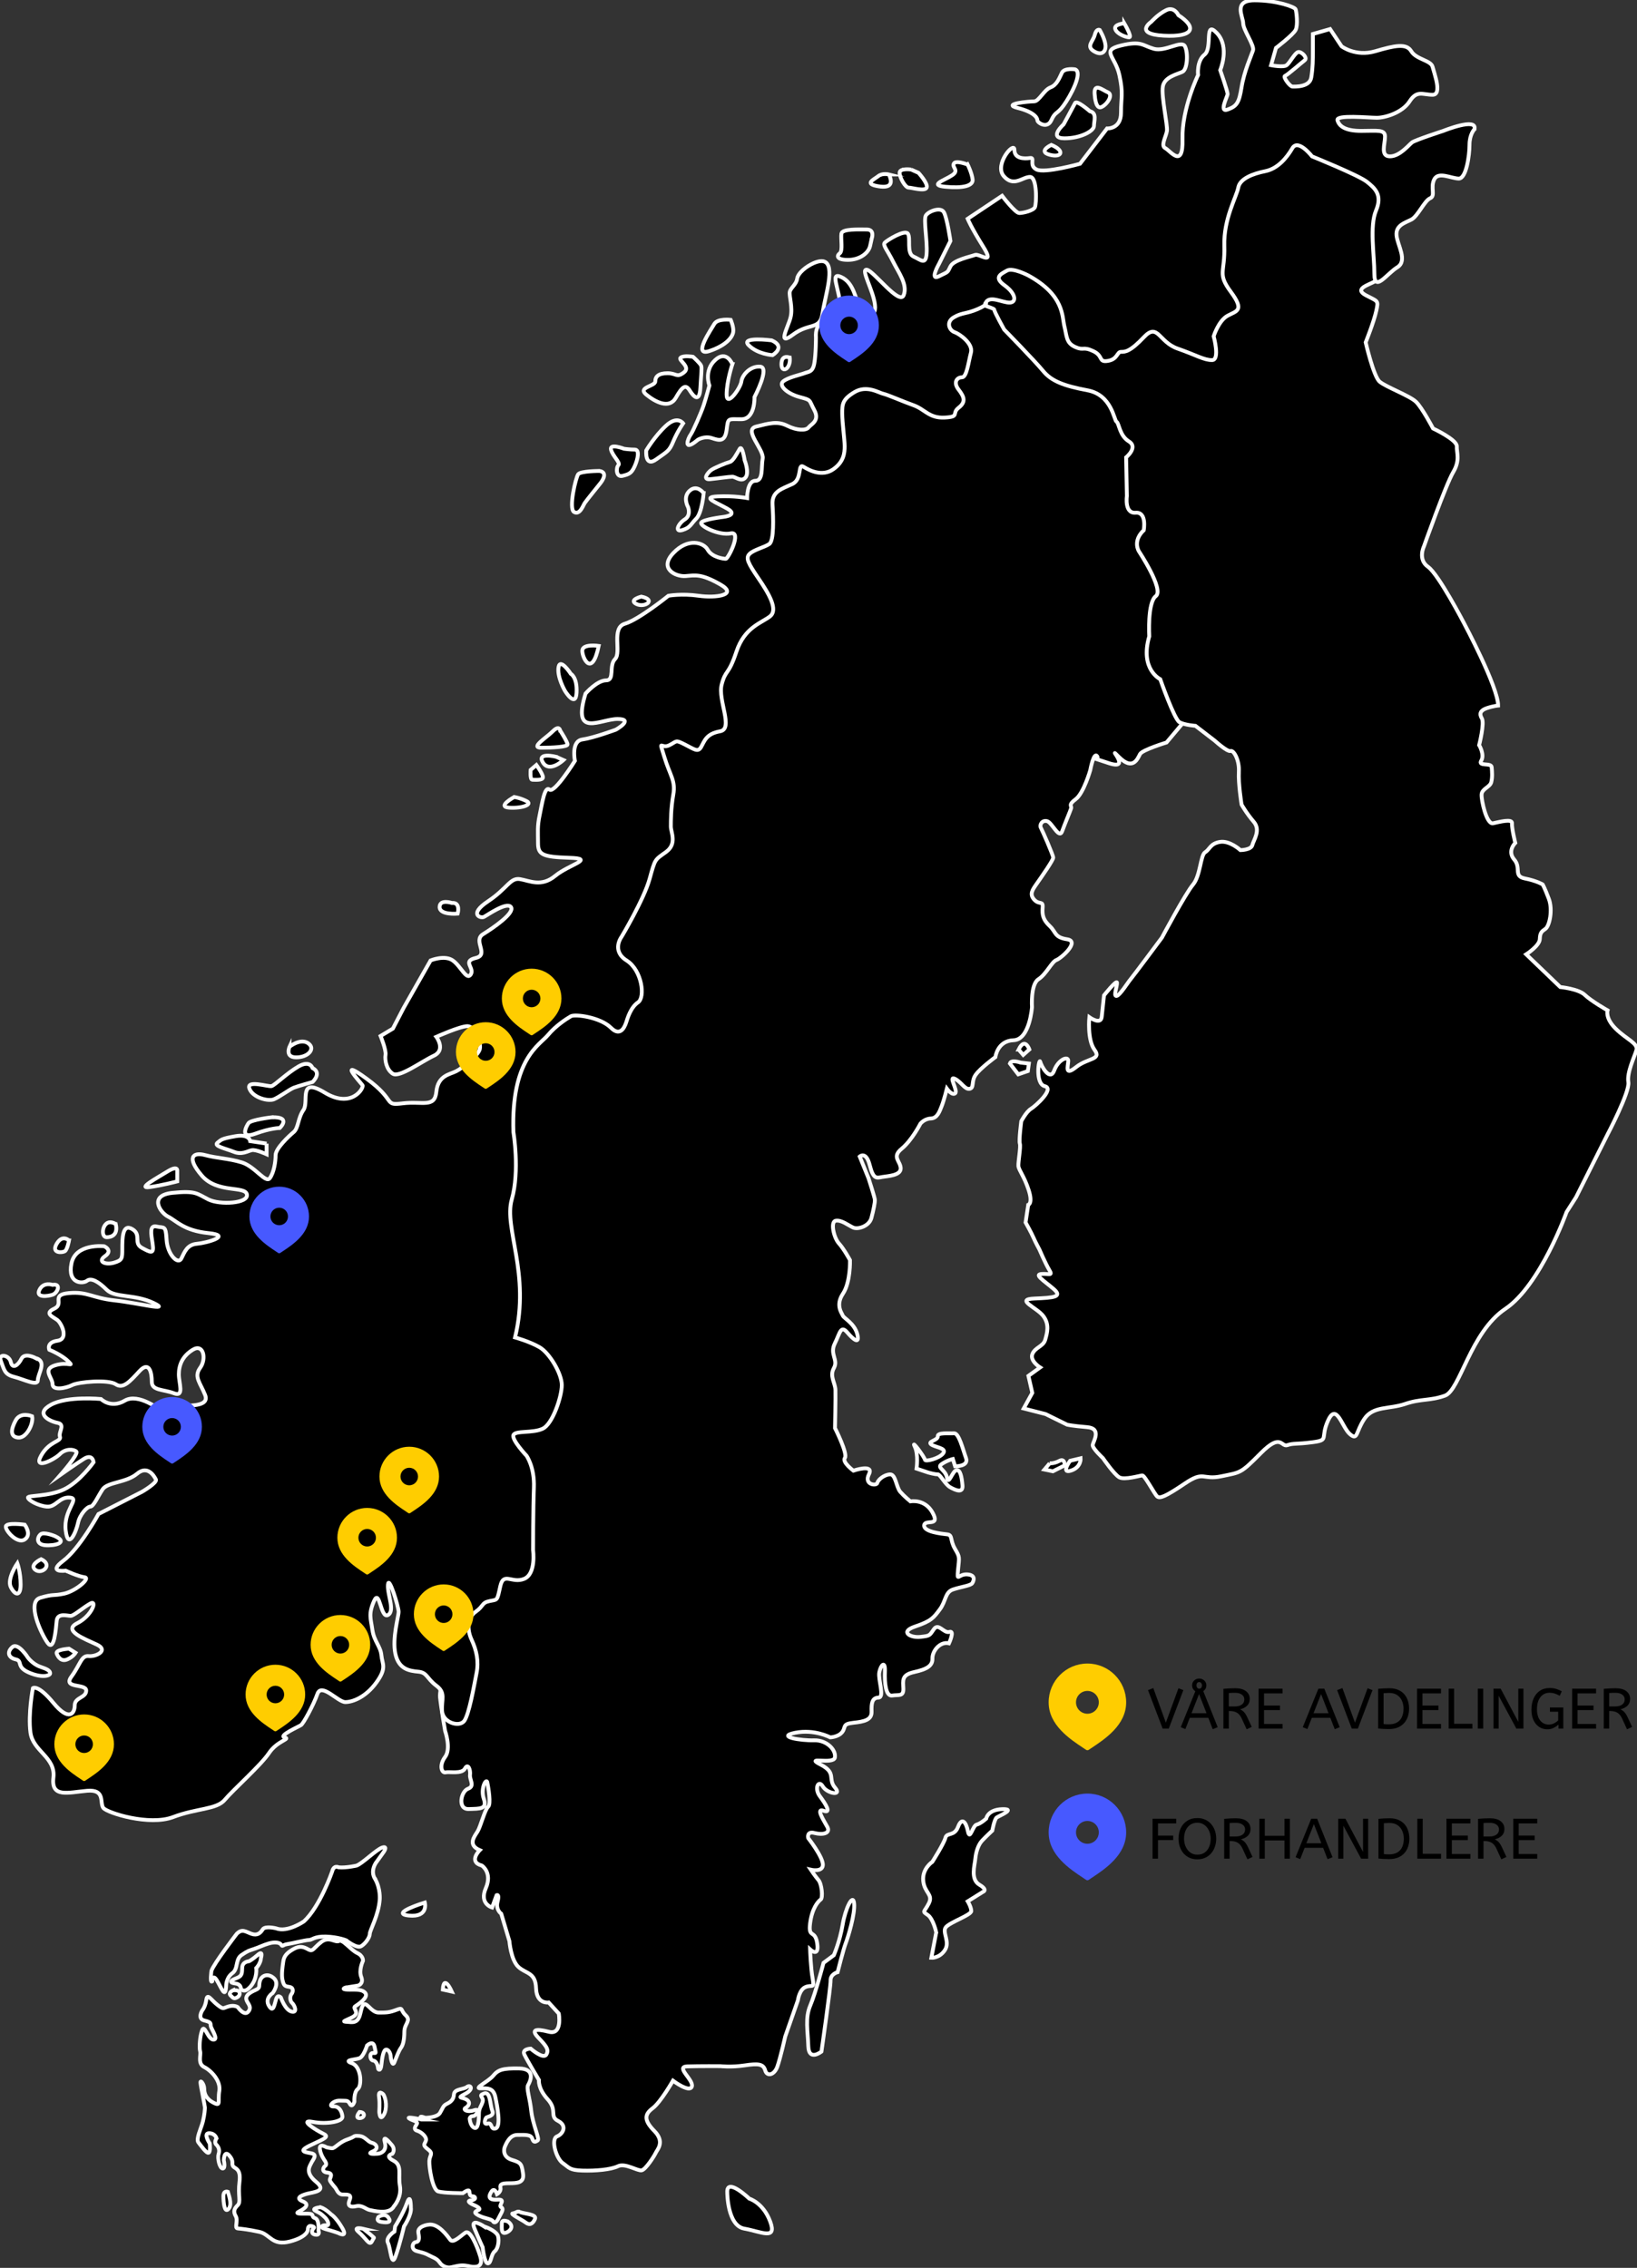 <svg width="428" height="593" viewBox="0 0 428 593" fill="none" xmlns="http://www.w3.org/2000/svg">
<rect x="0" y="0" width="428" height="593" fill="#333333" stroke="none"/>
<g clip-path="url(#clip0_5349_318)">
<path d="M98.029 491.228C98.029 491.228 96.776 489.616 98.208 487.197L100.264 484.331C100.264 484.331 101.517 482.628 99.996 483.076C98.476 483.524 94.632 487.377 93.2 487.825C93.2 487.825 90.517 488.45 88.548 488.272C88.548 488.272 87.296 487.556 86.849 489.348C86.849 489.348 83.63 498.665 79.426 502.428C79.426 502.428 75.132 505.385 72.182 504.221C72.182 504.221 69.32 503.505 68.694 504.489C68.068 505.476 67.264 506.192 65.744 505.653C64.223 505.115 63.329 504.221 61.897 505.653C61.897 505.653 55.904 513.446 55.28 515.33C55.28 515.33 54.833 518.645 55.459 518.108C55.459 518.108 55.548 515.958 56.712 517.84C57.874 519.72 58.947 522.945 59.126 519.183C59.126 519.183 59.126 517.122 60.735 515.958C62.344 514.794 61.45 512.373 63.15 511.211C64.85 510.047 65.117 510.047 66.459 509.599C67.802 509.149 68.784 508.612 70.305 508.165C71.825 507.717 73.167 507.896 73.525 508.524C73.882 509.151 73.882 508.524 75.134 508.344C76.387 508.165 79.874 507.271 80.769 507.271C81.663 507.271 82.11 506.284 85.239 506.373C88.369 506.464 90.516 507.358 90.516 507.358C90.516 507.358 93.288 509.599 94.451 508.881C95.614 508.163 96.686 506.553 96.686 505.655C96.686 504.758 99.012 500.727 99.28 496.696C99.28 496.696 99.548 493.83 98.027 491.232L98.029 491.228Z" fill="black" stroke="white" stroke-miterlimit="10"/>
<path d="M68.249 511.923C68.249 511.923 68.875 509.863 67.445 511.118C66.013 512.371 65.121 512.819 65.121 512.819C65.121 512.819 63.422 512.91 63.333 514.431C63.242 515.954 63.423 516.67 61.722 517.299C60.022 517.926 60.022 518.463 61.543 518.643C63.063 518.822 62.973 519.986 62.973 519.986C62.973 519.986 63.778 521.509 65.566 519.359C67.355 517.21 66.996 514.61 66.996 514.61C66.996 514.61 68.158 513.444 68.247 511.923H68.249Z" fill="black" stroke="white" stroke-miterlimit="10"/>
<path d="M60.916 520.432C60.916 520.432 59.575 521.06 60.29 521.776C61.005 522.494 61.184 522.762 62.078 522.226C62.973 521.689 63.063 520.166 60.916 520.434V520.432Z" fill="black" stroke="white" stroke-miterlimit="10"/>
<path d="M90.338 519.716L93.647 519.18C93.647 519.18 95.167 518.732 94.451 516.939C93.736 515.147 94.898 512.728 94.898 512.728C94.898 512.728 95.077 511.474 93.377 510.667C91.678 509.86 89.62 506.993 88.637 507.532C87.654 508.069 86.043 506.188 83.987 507.8C81.931 509.412 81.84 510.399 80.678 509.771C79.516 509.144 78.531 508.605 76.654 509.68C74.778 510.757 74.24 511.653 74.061 512.906C73.882 514.161 73.525 516.4 73.882 517.834C74.24 519.267 74.508 519.357 75.67 519.535C76.832 519.714 76.653 520.878 76.206 521.417C75.758 521.954 75.758 523.208 76.385 523.745C77.011 524.284 77.905 526.432 76.206 525.986C74.506 525.538 73.433 522.313 73.433 522.313C73.433 522.313 72.627 521.328 72.18 522.761C71.733 524.195 71.465 526.434 70.301 524.463C69.139 522.492 71.284 521.151 71.284 521.151C71.284 521.151 73.163 518.732 71.642 517.298C70.122 515.863 68.422 516.491 67.975 517.925C67.528 519.357 68.243 519.716 66.813 520.342C65.383 520.969 64.22 521.687 64.399 522.761C64.578 523.836 66.01 524.643 64.936 525.986C63.863 527.33 62.163 524.822 62.163 524.822C62.163 524.822 61.269 524.195 59.749 524.643C58.228 525.09 58.496 525.538 56.797 524.195C55.099 522.849 54.205 521.058 53.935 522.94C53.667 524.822 52.862 525.716 52.862 525.716C52.862 525.716 51.52 527.866 53.398 528.314C55.276 528.762 55.008 529.032 55.097 529.748C55.186 530.466 57.244 533.333 55.812 533.333C54.38 533.333 53.486 529.212 52.86 530.824C52.234 532.435 52.054 535.393 52.324 536.377C52.592 537.364 51.609 539.605 53.398 540.499C55.186 541.394 57.779 544.081 57.332 546.77C56.885 549.457 57.87 550.892 55.812 549.814C53.754 548.739 53.398 547.307 53.398 546.143C53.398 544.979 52.324 543.633 52.415 544.62C52.503 545.606 53.577 550.712 53.577 551.071C53.577 551.43 53.486 552.953 53.041 554.744C52.594 556.538 51.162 559.314 51.879 560.209C52.594 561.105 54.026 563.167 54.561 562.896C55.097 562.628 54.829 560.478 54.829 560.478C54.829 560.478 53.041 557.791 54.65 557.791C56.259 557.791 56.617 559.132 56.617 559.132C56.617 559.132 55.903 560.117 56.529 560.746C57.155 561.373 57.512 562.178 57.155 563.254C56.797 564.327 57.423 567.016 58.228 567.016C59.034 567.016 58.496 564.867 58.496 564.867C58.496 564.867 58.587 562.09 59.928 563.613C61.269 565.136 60.464 565.672 60.913 566.389C61.36 567.107 63.059 566.925 62.612 570.51C62.165 574.094 63.059 575.706 62.165 576.602C61.271 577.498 60.915 578.214 61.63 579.469C62.344 580.723 61.182 582.605 62.165 582.694C63.148 582.783 64.938 582.963 67.8 583.59C70.662 584.217 71.109 587.352 75.849 586.097C80.59 584.845 80.499 582.963 80.499 582.963C80.499 582.963 80.41 581.797 81.482 582.067C82.555 582.335 81.929 582.694 81.929 582.694C81.929 582.694 80.946 584.036 82.376 584.306C83.808 584.573 83.27 583.32 83.27 583.32C83.27 583.32 83.538 580.362 82.376 580.005C81.212 579.648 82.376 578.839 80.497 578.839C78.618 578.839 76.83 578.93 78.262 578.212C79.692 577.496 81.123 576.421 79.156 575.616C77.19 574.809 78.62 574.091 80.229 573.643C81.838 573.197 85.685 573.016 82.644 570.506C79.603 567.999 81.035 566.387 81.391 565.58C81.75 564.775 83.091 563.429 81.48 563.07C79.871 562.713 77.545 562.624 81.391 560.833C85.237 559.042 86.132 558.681 84.432 557.876C82.733 557.069 77.992 554.113 81.748 554.83C85.504 555.546 89.618 554.739 89.529 553.484C89.44 552.231 88.725 550.708 87.203 550.797C85.683 550.886 87.024 549.183 88.903 549.272C90.782 549.363 90.87 549.093 91.497 550.168C92.123 551.243 92.659 549.542 92.659 549.542C92.659 549.542 92.479 547.033 93.553 546.226C94.626 545.423 94.535 540.404 92.032 539.508C89.529 538.613 92.926 538.613 94 538.165C95.073 537.717 95.967 534.85 95.967 534.85C95.967 534.85 97.576 533.327 97.935 535.21C98.293 537.092 98.471 536.821 97.488 536.821C96.505 536.821 96.684 538.702 97.576 538.792C98.471 538.883 98.829 540.315 98.829 540.763C98.829 541.211 99.546 541.748 99.723 539.866C99.902 537.985 100.259 535.926 100.974 535.926C101.689 535.926 102.138 537.092 102.138 537.628C102.138 538.165 102.585 540.584 103.12 539.24C103.658 537.897 104.282 536.194 104.82 535.478C105.358 534.762 105.714 533.416 105.714 531.268C105.714 529.119 107.591 528.401 106.073 526.967C104.552 525.535 105.535 524.818 103.658 525.535C101.779 526.251 101.064 526.251 99.008 526.251C96.952 526.251 95.788 523.025 94.894 524.369C94 525.712 94.535 528.938 91.763 528.758C88.992 528.579 89.706 528.669 92.031 527.504C94.356 526.338 92.031 525.174 92.836 524.635C93.641 524.097 96.412 522.307 95.52 521.143C94.626 519.979 92.57 520.336 90.78 520.246C88.992 520.157 90.333 519.709 90.333 519.709L90.338 519.716Z" fill="black" stroke="white" stroke-miterlimit="10"/>
<path d="M85.33 561.462C85.33 561.462 83.451 560.298 83.63 561.91C83.809 563.522 84.972 565.046 84.972 565.046C84.972 565.046 85.598 565.942 85.06 566.301C84.524 566.658 83.898 567.913 85.596 568.093C87.296 568.27 86.222 569.525 86.222 569.973C86.222 570.421 87.207 571.496 87.652 572.034C88.099 572.571 88.369 573.826 89.62 573.826C90.87 573.826 92.034 573.737 91.408 575.26C90.782 576.783 91.497 577.229 93.108 576.874C94.717 576.515 95.701 577.679 96.595 577.858C97.49 578.038 101.781 579.202 102.945 576.964C102.945 576.964 105.09 574.634 104.556 571.588C104.018 568.542 105.271 566.214 102.856 564.96C100.442 563.705 102.588 563.166 102.588 563.166C102.588 563.166 103.484 562.091 102.409 560.836C101.338 559.584 100.085 558.238 100.623 560.209C101.158 562.18 99.906 563.076 98.744 563.164C97.582 563.255 95.794 563.253 97.491 562.537C99.191 561.821 98.385 560.566 97.224 560.298C96.06 560.029 95.524 558.597 93.824 558.508C92.126 558.418 93.2 558.595 90.874 559.402C88.548 560.209 87.565 561.821 86.76 561.73C85.956 561.641 85.33 561.462 85.33 561.462Z" fill="black" stroke="white" stroke-miterlimit="10"/>
<path d="M83.809 577.141C83.809 577.141 81.125 577.409 82.556 578.125C83.986 578.841 83.898 578.841 84.882 579.737C85.865 580.633 86.224 582.065 85.329 581.887C84.435 581.71 83.183 582.335 85.15 582.874C87.118 583.41 88.37 583.858 88.37 583.858C88.37 583.858 91.143 585.381 89.444 582.515C87.744 579.646 86.582 579.019 86.582 579.019C86.582 579.019 85.152 577.587 83.811 577.139L83.809 577.141Z" fill="black" stroke="white" stroke-miterlimit="10"/>
<path d="M59.575 573.108C59.575 573.108 58.411 572.662 58.411 574.274C58.411 575.886 58.681 578.663 59.663 577.677C60.648 576.691 60.111 574.81 59.575 573.108Z" fill="black" stroke="white" stroke-miterlimit="10"/>
<path d="M94.989 582.785C94.989 582.785 91.948 582.067 93.825 583.679C95.704 585.292 96.598 587.352 97.224 586.099C97.85 584.845 97.939 585.292 97.492 584.845C97.045 584.397 94.987 582.785 94.987 582.785H94.989Z" fill="black" stroke="white" stroke-miterlimit="10"/>
<path d="M99.014 579.648C99.014 579.648 98.029 580.723 99.729 580.992C101.429 581.26 102.411 581.08 101.517 579.826C100.623 578.573 99.014 579.646 99.014 579.646V579.648Z" fill="black" stroke="white" stroke-miterlimit="10"/>
<path d="M107.419 577.229C107.419 577.229 107.419 573.198 106.435 575.976C105.452 578.754 103.305 582.157 103.305 582.157L103.126 583.502C103.126 583.502 100.711 585.024 101.428 586.458C102.143 587.89 102.322 592.998 103.396 590.041C104.467 587.085 105.631 582.157 105.631 582.157C105.631 582.157 107.687 579.111 107.421 577.231L107.419 577.229Z" fill="black" stroke="white" stroke-miterlimit="10"/>
<path d="M111.98 581.71C111.98 581.71 109.03 582.069 109.386 583.86C109.743 585.651 109.477 586.192 108.671 586.279C107.866 586.37 107.328 588.161 108.939 588.609C110.548 589.057 111.086 589.145 112.069 589.684C113.054 590.221 114.216 590.491 114.932 591.564C115.647 592.639 116.809 592.908 117.437 592.908C118.066 592.908 119.226 592.458 120.567 592.369C121.908 592.28 123.072 592.728 123.608 592.728C124.144 592.728 126.469 592.997 125.575 590.039C124.681 587.084 122.891 583.051 121.729 583.768C120.567 584.486 118.509 586.725 117.705 585.65C116.9 584.574 114.576 581.26 111.982 581.708L111.98 581.71Z" fill="black" stroke="white" stroke-miterlimit="10"/>
<path d="M126.556 582.156C126.556 582.156 122.802 579.648 124.053 582.694C125.304 585.74 126.198 587.62 126.198 587.62C126.198 587.62 126.647 591.831 127.541 591.831C128.435 591.831 128.346 589.501 129.329 588.696C130.314 587.889 130.493 585.829 130.225 584.752C129.956 583.677 128.079 582.692 126.556 582.154V582.156Z" fill="black" stroke="white" stroke-miterlimit="10"/>
<path d="M94.006 552.237C94.006 552.237 92.665 553.851 94.006 553.851C95.347 553.851 95.705 552.326 94.006 552.237Z" fill="black" stroke="white" stroke-miterlimit="10"/>
<path d="M100.176 547.577C100.176 547.577 98.833 546.322 99.102 548.295C99.372 550.266 99.102 551.968 99.191 552.505C99.281 553.044 99.459 554.476 100.355 552.955C101.249 551.43 100.979 548.652 100.176 547.579V547.577Z" fill="black" stroke="white" stroke-miterlimit="10"/>
<path d="M110.281 554.208C110.281 554.208 106.078 553.31 106.972 553.938C107.866 554.565 109.476 554.654 108.94 555.463C108.404 556.266 108.136 556.895 109.119 557.165C110.102 557.433 111.711 558.777 111.354 559.762C110.998 560.748 110.372 560.837 111.892 562.003C113.412 563.167 112.339 563.437 112.25 565.049C112.162 566.661 113.056 572.573 114.576 573.021C116.097 573.469 121.014 573.469 121.014 573.469C121.014 573.469 122.624 572.214 122.714 573.021C122.805 573.828 122.891 574.276 123.608 574.276C124.325 574.276 124.68 575.172 123.161 575.349C121.641 575.531 123.518 576.424 123.967 576.604C124.414 576.785 125.934 577.5 125.129 577.859C124.323 578.216 123.608 578.486 125.129 579.291C126.649 580.096 128.526 580.189 128.884 580.814C129.241 581.441 129.869 581.082 130.405 579.918C130.942 578.754 131.925 577.588 131.029 577.141C130.137 576.693 132.55 574.992 130.046 575.17C127.543 575.347 127.721 574.183 128.524 573.019C129.33 571.855 129.956 573.735 129.956 573.735C129.956 573.735 131.027 573.11 130.85 572.124C130.671 571.137 131.118 570.871 133.176 570.871C135.234 570.871 137.111 570.78 136.752 568.363C136.396 565.944 136.307 565.497 133.893 564.779C131.478 564.062 131.656 562.091 132.014 561.286C132.372 560.478 133.265 558.24 135.232 558.24C137.2 558.24 138.811 558.061 139.167 559.225C139.525 560.391 140.059 560.032 140.597 559.675C141.135 559.316 139.256 555.374 138.897 551.97C138.541 548.565 137.558 546.058 138.092 545.162C138.629 544.266 140.15 540.95 135.768 540.861C131.386 540.773 130.224 541.219 128.969 542.742C127.719 544.265 123.872 546.056 125.572 546.056C127.272 546.056 128.969 545.788 129.505 548.295C130.043 550.805 131.027 556.09 129.596 556.538C128.164 556.986 128.79 554.926 127.539 555.283C126.287 555.642 126.825 554.119 127.092 553.76C127.36 553.401 129.328 553.401 128.701 551.88C128.077 550.357 128.254 546.774 126.555 547.4C124.857 548.027 126.555 548.295 126.196 549.55C125.84 550.805 125.214 551.162 125.214 552.774C125.214 554.386 125.036 556.895 123.961 556.358C122.888 555.822 122.799 553.94 122.799 553.94C122.799 553.94 122.888 553.312 123.691 553.312C124.495 553.312 125.749 551.164 123.961 551.789C122.171 552.416 120.92 551.61 121.726 551.162C122.529 550.714 123.157 549.729 121.994 549.011C120.83 548.293 119.221 548.741 121.637 547.488C124.052 546.232 122.976 544.979 122.082 545.695C121.19 546.413 118.774 546.145 118.683 547.666C118.594 549.189 117.612 549.728 116.717 550.174C115.823 550.623 115.735 551.339 115.02 552.503C114.303 553.669 111.53 553.758 111.262 553.758C110.994 553.758 109.206 552.862 110.279 554.208H110.281Z" fill="black" stroke="white" stroke-miterlimit="10"/>
<path d="M132.818 580.903C132.818 580.903 131.208 580.185 131.208 581.26C131.208 582.335 131.029 583.677 131.746 583.858C132.461 584.038 135.055 582.515 132.819 580.903H132.818Z" fill="black" stroke="white" stroke-miterlimit="10"/>
<path d="M135.947 578.395C136.909 578.878 140.419 578.932 139.882 580.186C139.344 581.441 138.54 581.98 137.467 581.171C136.394 580.366 133.174 578.843 134.07 578.752C134.964 578.662 135.232 578.034 135.947 578.393V578.395Z" fill="black" stroke="white" stroke-miterlimit="10"/>
<path d="M111.075 497.479C111.075 497.479 101.674 500.357 106.898 500.879C112.123 501.402 111.075 497.479 111.075 497.479Z" fill="black" stroke="white" stroke-miterlimit="10"/>
<path d="M190.148 573.324C190.148 573.324 190.148 581.957 194.587 582.742C199.027 583.527 203.206 585.881 201.377 580.912C199.548 575.941 195.892 574.893 195.892 574.893C195.892 574.893 189.886 569.14 190.148 573.324Z" fill="black" stroke="white" stroke-miterlimit="10"/>
<path d="M115.775 520.236L118.125 520.76C118.125 520.76 116.036 516.05 115.775 520.236Z" fill="black" stroke="white" stroke-miterlimit="10"/>
<path d="M310.546 187.54L308.113 146.468C308.113 146.468 292.083 98.924 293.518 97.39C294.955 95.856 257.146 76.424 254.603 76.506C252.059 76.587 223.088 93.465 221.246 95.65C219.404 97.836 215.031 112.174 215.34 115.143C215.646 118.109 206.507 119.847 204.22 121.409C201.935 122.971 199.184 131.404 199.278 134.378C199.372 137.352 192.192 145.235 193.333 147.752C194.473 150.267 190.662 161.335 189.278 164.568C187.895 167.801 185.613 178.831 184.183 180.578C182.751 182.325 166.127 192.753 167.041 194.85C167.957 196.947 152.073 245.338 153.838 247.409C155.602 249.48 137.987 261.473 135.77 265.16C133.551 268.844 125.025 299.883 123.608 302.055C122.191 304.226 122.219 405.78 122.219 405.78C122.219 405.78 114.724 440.74 115.031 443.708C115.338 446.676 116.374 452.598 116.374 452.598C116.374 452.598 118.007 457.225 116.378 459.403C114.748 461.581 115.452 463.685 116.505 463.439C117.558 463.193 120.767 463.942 121.567 462.427C122.369 460.913 123.065 462.806 122.893 464.087C122.722 465.367 124.261 467.02 122.373 467.718C120.484 468.415 119.572 473.123 122.541 473.029C125.509 472.934 127.425 473.086 126.489 470.353C125.552 467.618 127.163 464.803 127.414 466.069C127.667 467.338 128.445 471.778 127.615 472.442C126.788 473.107 125.657 477.609 124.848 478.91C124.039 480.211 122.199 482.397 125.426 483.783C125.426 483.783 122.339 486.858 125.979 487.806C125.979 487.806 128.796 489.629 127.015 493.726C125.234 497.823 128.661 498.778 128.661 498.778L129.832 495.551C129.832 495.551 130.667 495.099 130.098 497.244C129.529 499.389 131.048 500.403 131.048 500.403L133.185 507.565C133.185 507.565 133.551 512.445 135.52 514.295C137.49 516.146 140.021 515.643 140.156 519.89C140.291 524.139 143.457 523.613 143.457 523.613L146.097 526.508C146.097 526.508 147.126 532.217 143.488 531.269C139.849 530.322 138.803 530.781 140.778 532.844C142.755 534.907 143.636 535.942 142.829 537.245C142.02 538.546 138.746 535.674 138.746 535.674C138.746 535.674 136.413 535.748 137.096 537.213C137.78 538.681 140.917 543.896 140.917 543.896C140.917 543.896 140.56 546.035 143.198 548.929C145.836 551.822 143.551 553.382 145.925 554.583C148.299 555.782 147.305 557.942 145.63 558.632C143.954 559.322 145.388 564.382 147.124 565.602C148.861 566.823 148.881 567.46 152.282 567.565C155.681 567.669 159.705 567.33 161.587 566.418C163.47 565.507 166.723 567.743 167.778 567.497C168.833 567.252 171.057 563.777 171.454 562.915C171.852 562.052 173.911 560.072 171.061 557.185C168.21 554.298 168.587 552.797 170.66 551.243C172.733 549.69 175.951 544.057 175.951 544.057C175.951 544.057 180.3 547.321 180.882 545.6C181.466 543.881 176.472 540.426 179.653 540.324C182.834 540.222 188.356 540.259 188.356 540.259C188.356 540.259 191.126 540.598 194.719 540.058C198.31 539.519 199.59 539.689 200.067 541.377C200.546 543.063 202.441 542.576 203.222 540.426C204.004 538.276 205.306 532.492 205.306 532.492L208.615 523.03C208.615 523.03 208.953 520.254 210.629 519.564C212.304 518.874 212.982 520.129 212.471 517.38C211.959 514.632 211.804 509.745 211.804 509.745C211.804 509.745 214.211 512.008 213.666 508.198C213.121 504.387 211.292 506.997 211.802 502.94C212.31 498.884 213.952 497.129 214.577 496.685C215.199 496.239 214.872 492.634 213.991 491.6C213.11 490.565 211.996 488.898 211.996 488.898C211.996 488.898 215.203 489.647 215.136 487.523C215.07 485.398 211.309 480.626 211.309 480.626C211.309 480.626 210.825 478.727 212.964 479.297C215.105 479.867 217.213 479.375 216.309 477.702C215.408 476.031 213.18 472.698 215.327 473.48C217.473 474.263 215.909 471.761 214.357 469.683C212.805 467.607 214.004 465.229 215.125 467.107C216.247 468.987 220.302 469.707 218.319 467.431C216.337 465.155 218.837 463.587 214.519 461.385C210.204 459.183 217.919 461.488 218.283 459.566C218.646 457.639 216.226 454.952 212.833 455.06C209.439 455.167 202.825 454.101 207.887 453.089C212.951 452.078 217.054 454.286 217.054 454.286C217.054 454.286 219.175 454.219 220.195 452.911C221.214 451.603 220.126 450.786 223.089 450.479C226.053 450.172 227.946 449.687 227.88 447.561C227.813 445.436 227.98 443.943 229.674 443.889C231.37 443.836 229.526 439.216 229.89 437.29C230.254 435.364 231.486 434.05 231.368 437.031C231.249 440.012 231.576 443.617 233.267 443.351C234.957 443.084 236.249 443.68 236.182 441.556C236.116 439.431 235.644 437.958 239.016 437.212C242.389 436.467 243.847 435.569 243.788 433.657C243.727 431.746 245.766 429.129 248.12 429.691C248.12 429.691 249.709 426.24 248.238 426.71C246.766 427.182 245.401 424.247 244.181 425.988C242.962 427.728 243.174 427.722 240.636 428.015C238.098 428.309 235.075 426.703 239.276 425.293C243.477 423.884 244.087 423.014 245.717 420.834C247.346 418.656 247.06 416.326 249.16 415.621C251.261 414.916 253.799 414.624 254.202 413.972C254.606 413.321 255.194 411.815 252.857 411.676C250.516 411.537 250.167 413.889 250.483 410.477C250.801 407.064 251.019 407.27 249.672 404.973C248.325 402.676 249.132 401.375 247.641 401.209C246.151 401.044 241.464 400.554 241.623 398.847C241.782 397.141 245.885 399.351 243.856 395.587C241.826 391.823 238.029 392.581 238.029 392.581C238.029 392.581 236.503 391.352 235.404 390.113C234.303 388.873 234.196 385.473 232.711 385.521C231.227 385.569 229.57 386.898 229.385 387.753C229.201 388.61 225.794 388.293 227.191 385.484C228.587 382.675 223.126 384.55 223.126 384.55C223.126 384.55 220.084 382.307 220.898 381.219C221.713 380.129 218.318 373.431 218.318 373.431C218.318 373.431 218.486 365.346 218.425 363.432C218.364 361.521 216.825 359.868 218.031 357.703C219.238 355.538 216.856 354.126 218.253 351.317C219.651 348.507 219.796 346.377 221.56 348.446C223.324 350.517 224.841 351.531 224.118 348.79C223.394 346.048 220.59 344.651 220.359 344.02C220.126 343.389 218.364 341.318 220.39 338.277C222.417 335.235 222.234 329.5 222.234 329.5C222.234 329.5 220.656 326.572 219.336 325.127C218.016 323.68 217.034 319.458 218.512 319.197C219.99 318.938 221.733 320.371 223.027 320.968C224.318 321.566 227.261 320.622 227.83 318.478C228.399 316.333 228.763 314.408 228.743 313.77C228.722 313.131 227.076 308.081 227.076 308.081L224.774 302.412C224.774 302.412 226.424 300.871 227.394 304.668C228.362 308.466 229.197 308.014 230.675 307.755C232.153 307.496 235.547 307.387 235.486 305.477C235.425 303.564 233.06 302.575 235.75 300.364C238.44 298.152 240.638 293.828 240.638 293.828C240.638 293.828 241.658 292.519 243.354 292.465C245.05 292.412 245.632 290.693 246.223 289.184C246.812 287.678 247.566 284.676 247.566 284.676C247.566 284.676 248.9 286.547 249.727 285.883C250.555 285.219 247.882 281.264 249.605 282.06C251.329 282.855 252.243 284.954 253.511 284.7C254.776 284.449 253.873 282.776 255.092 281.036C256.31 279.295 260.252 276.406 260.252 276.406C260.252 276.406 260.754 272.137 264.994 272.002C269.236 271.866 269.816 263.341 269.816 263.341C269.816 263.341 269.415 257.4 271.495 256.057C273.577 254.715 274.959 251.48 276.219 251.016C277.477 250.549 282.434 246.139 279.02 245.61C275.606 245.081 276.202 243.785 274.453 242.14C272.702 240.495 272.45 239.227 272.602 237.308C272.753 235.389 271.732 236.698 270.413 235.252C269.094 233.805 269.908 232.715 271.126 230.975C272.343 229.236 275.391 224.885 275.371 224.249C275.351 223.61 272.604 217.318 272.153 216.482C271.702 215.645 272.509 214.344 273.795 214.729C275.083 215.114 276.921 219.52 277.701 217.368C278.482 215.218 279.866 211.983 280.058 211.339C280.248 210.695 279.182 210.515 281.257 208.961C283.33 207.406 285.05 201.397 285.05 201.397C285.05 201.397 285.955 196.477 286.844 197.726C287.732 198.973 283.437 197.409 289.873 199.543C296.31 201.677 288.857 194.26 292.583 197.968C296.31 201.677 297.473 198.238 298.078 197.156C298.68 196.073 304.991 194.148 304.991 194.148L310.549 187.534L310.546 187.54Z" fill="black" stroke="white" stroke-miterlimit="10"/>
<path d="M214.772 536.445C214.772 536.445 211.46 539.103 211.333 535.065C211.205 531.028 210.461 527.649 211.844 524.416C213.228 521.183 215.312 513.248 215.312 513.248L218.009 511.247C218.009 511.247 219.59 507.583 220.305 503.306C221.019 499.031 223.01 494.927 223.311 497.682C223.61 500.436 221.685 506.665 221.096 508.173C220.507 509.68 218.999 515.681 218.999 515.681C218.999 515.681 217.104 516.166 217.157 517.867C217.211 519.566 214.774 536.443 214.774 536.443L214.772 536.445Z" fill="black" stroke="white" stroke-miterlimit="10"/>
<path d="M244.78 505.294L243.505 511.927C243.505 511.927 245.633 512.071 247.05 509.9C248.467 507.73 246.265 505.246 247.287 503.94C248.307 502.631 253.978 500.749 253.945 499.687C253.912 498.625 253.016 497.165 253.016 497.165L256.971 494.7C256.971 494.7 258.443 494.228 256.064 492.814C253.683 491.4 254.841 487.749 255 486.042C255.159 484.336 255.733 482.404 256.76 481.309C257.787 480.211 259.437 478.672 259.437 478.672C259.437 478.672 259.978 475.677 260.601 475.231C261.224 474.787 265.835 472.938 262.018 473.06C258.201 473.183 257.85 475.533 257.85 475.533C257.85 475.533 256.406 476.854 255.353 477.1C254.3 477.346 253.577 481.41 253.073 478.875C252.567 476.338 251.467 475.098 250.487 477.681C249.507 480.263 247.558 479.051 247.182 480.55C246.803 482.051 243.771 486.825 243.771 486.825C243.771 486.825 241.068 488.613 241.381 491.792C241.693 494.972 244.041 495.323 242.842 497.699C241.643 500.077 240.995 499.67 242.513 500.688C244.032 501.702 244.782 505.292 244.782 505.292L244.78 505.294Z" fill="black" stroke="white" stroke-miterlimit="10"/>
<path d="M265.549 66.064C268.512 67.978 278.013 71.072 278.405 73.2C278.796 75.327 296.672 84.187 299.545 85.028C302.421 85.866 323.724 45.017 326.007 43.963C328.292 42.908 341.335 34.13 341.817 34.739C342.297 35.348 358.678 45.458 360.406 45.53C362.139 45.602 364.185 58.471 362.244 61.01C360.297 63.549 361.394 72.53 359.537 73.55C357.683 74.568 353.958 75.525 357.117 77.207C360.276 78.887 360.454 78.439 359.831 81.3C359.205 84.16 357.062 89.525 357.062 89.525C357.062 89.525 359.098 98.428 360.72 99.805C362.344 101.18 368.571 103.471 370.215 105.062C371.856 106.654 374.675 112.035 374.675 112.035C374.675 112.035 380.956 114.967 380.886 116.701C380.812 118.435 381.83 120.293 379.936 123.476C378.045 126.659 372.277 142.909 372.277 142.909C372.277 142.909 370.62 146.286 373.365 148.216C376.114 150.148 382.787 162.984 382.787 162.984C382.787 162.984 391.725 179.736 391.688 184.492C391.688 184.492 390.404 184.599 388.725 185.169C387.045 185.743 386.691 186.637 387.441 187.869C388.185 189.102 386.726 194.84 386.726 194.84C386.726 194.84 388.224 197.307 387.278 198.899C386.33 200.49 389.901 199.326 390.009 200.614C390.116 201.902 390.221 203.19 389.9 204.512C389.576 205.835 387.454 206.227 387.367 207.748C387.276 209.268 388.667 215.632 390.36 215.275C392.057 214.918 395.431 213.987 395.322 215.293C395.218 216.598 396.179 220.405 396.179 220.405C396.179 220.405 393.984 222.531 395.893 224.748C397.799 226.965 395.606 229.093 398.675 229.702C401.743 230.309 403.332 231.259 403.332 231.259C403.332 231.259 403.833 232.08 404.939 235.01C406.046 237.945 405.098 242.127 404.08 242.858C403.064 243.593 402.654 243.841 402.582 245.577C402.51 247.311 399.031 249.544 399.031 249.544L407.934 258.092C407.934 258.092 412.717 258.56 414.359 260.15C416 261.74 420.304 264.19 420.304 264.19C420.304 264.19 419.606 266.19 422.425 268.983C425.242 271.77 428.35 272.81 427.849 274.576C427.35 276.347 425.316 280.403 425.739 282.963C426.17 285.518 420.206 296.814 420.206 296.814L412.067 313.046L409.587 316.925C409.587 316.925 402.767 336.071 393.574 342.237C384.385 348.405 381.758 363.527 377.779 364.941C373.799 366.349 371.584 365.672 367.391 367.098C363.197 368.533 359.02 367.583 356.72 371.016C354.416 374.447 355.041 376.771 352.953 375.004C350.866 373.235 349.456 366.652 347.261 371.373C345.065 376.09 347.688 376.522 343.208 377.11C338.73 377.699 338.268 377.304 336.589 377.878C334.91 378.45 335.019 374.554 329.648 379.969C324.274 385.386 324.451 384.94 319.366 386.012C314.28 387.083 314.923 384.437 309.818 387.886C304.712 391.339 303.249 391.889 302.554 391.299C301.858 390.708 299.288 385.739 298.647 385.793C298.002 385.847 294.006 387.044 292.65 386.296C291.292 385.541 288.348 381.252 288.348 381.252C288.348 381.252 285.547 378.678 285.689 377.802C285.833 376.927 288.135 373.492 284.228 373.172C280.319 372.848 279 372.526 279 372.526L273.376 369.754L267.649 368.288L269.897 364.213L268.883 359.763L271.935 357.566C271.935 357.566 269.203 355.849 269.918 354.059C270.633 352.273 272.774 352.096 273.273 350.326C273.773 348.553 274.453 346.338 272.759 344.103C271.061 341.867 265.283 339.761 270.437 339.543C275.595 339.328 277.952 339.136 275.399 336.971C272.848 334.807 270.348 333.284 272.279 333.125C274.206 332.966 275.347 333.734 274.348 332.087C273.35 330.443 271.743 326.689 271.743 326.689C271.743 326.689 270.727 324.831 270.189 323.58C269.655 322.329 268.141 319.645 268.141 319.645L268.835 315.054C268.835 315.054 270.101 314.732 268.942 311.156C267.784 307.579 266.356 305.969 266.265 304.898C266.177 303.824 266.927 299.875 266.64 299.035C266.358 298.193 267.017 293.17 267.017 293.17C267.017 293.17 268.322 290.687 269.552 289.936C270.784 289.182 275.798 284.66 273.158 284.019C270.516 283.373 271.66 276.367 271.979 277.636C272.301 278.906 274.57 282.82 275.621 279.926C276.674 277.031 279.388 275.939 279.295 277.459C279.207 278.978 278.333 281.428 281.366 279.015C284.4 276.6 288.113 277.155 286.168 274.511C284.222 271.864 284.813 265.983 284.813 265.983C284.813 265.983 287.791 268.111 288.043 265.93C288.294 263.75 288.651 260.263 288.651 260.263C288.651 260.263 291.97 256.097 292.042 256.956C292.114 257.813 291.043 260.494 291.9 260.424C292.755 260.352 294.845 256.939 295.63 256.008C296.413 255.078 303.786 245.175 303.786 245.175C303.786 245.175 309.946 233.644 311.908 231.321C313.871 228.999 313.855 223.601 315.085 222.848C316.317 222.096 316.406 220.577 318.959 220.147C321.51 219.72 324.311 222.292 324.311 222.292C324.311 222.292 327.114 222.276 327.435 220.954C327.756 219.629 329.704 217.09 327.793 214.875C325.885 212.656 324.616 210.387 324.616 210.387C324.616 210.387 323.725 204.845 323.903 201.806C324.082 198.767 322.565 196.084 321.726 196.371C320.888 196.658 317.622 193.689 317.622 193.689L312.556 189.792C312.556 189.792 309.735 189.594 308.377 188.843C307.021 188.091 303.345 177.598 303.345 177.598C303.345 177.598 297.958 175.024 300.476 166.389C300.476 166.389 299.96 157.577 302.192 155.878C304.424 154.181 297.766 144.149 297.766 144.149C297.766 144.149 296.035 141.486 299.035 138.643C299.035 138.643 299.925 133.817 296.927 134.069C293.929 134.318 294.627 129.723 294.627 129.723L294.429 119.588C294.429 119.588 297.66 116.943 295.163 115.422C292.665 113.901 292.611 110.666 291.933 110.29C291.257 109.914 290.703 103.263 284.35 102.066C277.998 100.869 274.874 99.616 272.715 96.988C270.555 94.36 262.543 86.171 262.543 86.171C262.543 86.171 260.008 81.632 259.953 80.986C259.901 80.342 254.459 79.714 257.117 77.982C259.776 76.248 262.578 64.156 265.539 66.07L265.549 66.064Z" fill="black" stroke="white" stroke-miterlimit="10"/>
<path d="M264.042 278.081L266.22 280.92L268.736 280.063L269.004 278.097L266.826 277.848C266.826 277.848 264.382 276.97 264.042 278.081Z" fill="black" stroke="white" stroke-miterlimit="10"/>
<path d="M266.328 274.431L267.522 275.843L269.129 274.414C269.129 274.414 267.985 271.054 266.326 274.431H266.328Z" fill="black" stroke="white" stroke-miterlimit="10"/>
<path d="M282.535 381.306L279.788 381.964C279.788 381.964 277.272 385.416 280.002 384.539C282.733 383.665 282.535 381.306 282.535 381.306Z" fill="black" stroke="white" stroke-miterlimit="10"/>
<path d="M274.451 382.625L273.077 384.255L275.272 384.72L278.377 383.162C278.377 383.162 278.431 381.213 276.986 381.983C275.541 382.754 274.449 382.625 274.449 382.625H274.451Z" fill="black" stroke="white" stroke-miterlimit="10"/>
<path d="M249.716 383.393C249.716 383.393 253.392 383.515 252.554 381.211C251.715 378.905 250.717 374.667 249.43 374.776C248.148 374.882 245.092 374.488 245.182 375.557C245.271 376.631 242.487 376.864 243.416 377.65C244.342 378.439 247.591 378.6 246.629 379.977C245.663 381.354 241.863 382.32 241.811 381.674C241.757 381.032 238.118 376.148 239.153 378.224C240.187 380.299 239.635 384.017 239.635 384.017L242.738 385.055C242.738 385.055 244.504 385.556 245.149 385.501C245.792 385.447 247.093 388.147 248.449 388.9C249.805 389.65 251.822 390.562 251.643 388.417C251.464 386.269 251.072 384.141 250.021 384.446C248.97 384.748 247.987 388.506 247.591 386.378C247.2 384.25 244.791 383.802 246.219 382.817C247.647 381.837 249.127 381.496 249.127 381.496L249.714 383.393H249.716Z" fill="black" stroke="white" stroke-miterlimit="10"/>
<path d="M385.489 33.809C385.489 33.809 384.204 35.096 384.204 37.889C384.204 40.682 383.346 46.692 381.416 46.692C379.485 46.692 376.056 44.76 374.985 46.907C373.912 49.056 375.414 51.202 373.912 51.846C372.413 52.49 370.697 56.571 368.981 57.43C367.265 58.288 364.909 58.934 365.122 61.51C365.336 64.088 368.124 68.167 365.336 69.886C362.55 71.605 359.334 76.543 359.334 71.605C359.334 66.668 358.046 59.149 359.762 55.068C361.477 50.988 359.548 49.27 357.405 47.553C355.262 45.836 343.041 40.896 343.041 40.896C343.041 40.896 339.396 36.172 337.896 38.75C336.396 41.328 334.035 44.118 330.821 44.762C327.604 45.406 324.176 46.694 323.745 49.057C323.317 51.419 319.886 57.219 320.102 64.305C320.316 71.392 318.173 71.392 321.817 76.332C325.461 81.271 323.317 81.271 320.959 82.559C318.6 83.847 317.316 87.928 317.316 87.928C317.316 87.928 319.031 94.157 316.886 94.157C314.741 94.157 312.814 92.867 307.883 91.15C302.951 89.432 302.738 84.276 299.093 88.142C295.449 92.008 294.161 92.008 293.089 92.008C292.018 92.008 292.232 93.94 289.661 94.37C287.087 94.799 288.587 93.082 285.8 91.793C283.014 90.505 283.442 91.793 281.085 90.72C278.726 89.647 278.94 87.928 278.297 85.352C277.652 82.774 278.297 77.19 268.864 72.036C268.864 72.036 264.791 69.888 263.291 70.748C261.791 71.607 259.646 72.466 262.646 74.614C265.648 76.763 265.862 79.124 263.934 79.124C262.005 79.124 258.787 77.19 257.715 79.124C257.715 79.124 258.572 79.554 255.572 80.842C252.572 82.13 251.501 81.7 249.354 82.988C247.211 84.276 248.282 86.425 249.568 86.854C250.854 87.284 254.499 89.861 253.856 92.223C253.213 94.584 252.784 98.665 251.499 98.665C250.213 98.665 249.14 99.953 250.641 101.887C252.14 103.819 252.57 105.107 250.641 106.611C248.713 108.114 251.068 108.974 246.997 109.189C242.923 109.404 241.852 107.041 238.848 105.967C235.847 104.894 231.988 103.177 230.917 102.96C229.845 102.745 226.629 100.597 223.414 102.531C220.198 104.463 220.198 105.751 220.198 108.114C220.198 110.477 220.841 114.987 220.841 116.704C220.841 118.422 220.625 120.785 217.839 122.717C215.053 124.651 211.837 123.146 210.122 122.073C208.408 121 209.908 125.295 207.12 126.583C204.333 127.871 201.761 128.515 201.975 131.952C202.19 135.388 202.404 141.401 201.118 142.259C199.83 143.118 197.044 143.764 195.973 144.837C194.9 145.911 195.543 147.199 198.33 151.279C201.118 155.36 203.475 159.44 201.332 161.158C199.187 162.875 194.687 163.948 192.542 170.392C190.399 176.836 189.756 174.902 188.685 178.983C187.612 183.063 191.899 190.581 188.256 191.225C184.613 191.869 184.183 193.802 183.326 195.305C182.468 196.808 181.611 195.949 179.038 194.661C176.464 193.373 177.109 193.802 174.964 194.876C172.819 195.949 172.177 192.944 173.678 197.881C175.179 202.82 176.681 204.11 176.038 207.76C175.395 211.411 175.395 214.631 175.395 216.136C175.395 217.64 177.109 220.645 174.109 222.792C171.107 224.941 171.321 224.509 169.821 229.88C168.321 235.249 162.533 244.912 162.533 244.912C162.533 244.912 159.745 248.564 163.819 251.142C167.892 253.718 168.75 260.805 166.819 262.093C164.89 263.381 164.033 266.387 163.819 267.033C163.605 267.677 162.533 271.543 159.745 268.75C156.958 265.959 150.312 265.099 149.241 265.743C148.169 266.387 145.382 268.106 143.237 270.682C141.094 273.258 133.59 276.909 134.233 296.022C134.233 296.022 135.947 306.116 133.804 313.633C131.659 321.148 138.735 332.96 134.661 349.712C134.661 349.712 138.52 350.785 141.092 352.288C143.664 353.793 146.88 359.161 146.88 362.169C146.88 365.176 144.521 372.262 141.949 373.55C139.376 374.838 134.659 373.977 134.231 375.267C133.802 376.555 137.661 380.638 137.661 380.638C137.661 380.638 139.806 383.641 139.59 389.012C139.376 394.38 139.376 405.332 139.376 405.332C139.376 405.332 140.233 411.559 137.019 412.849C133.802 414.137 131.659 410.917 130.802 414.781C129.943 418.647 130.159 418.218 128.014 418.647C125.871 419.076 126.514 419.937 124.369 421.44C122.226 422.942 122.012 425.95 123.298 428.742C124.584 431.533 125.228 434.325 124.584 437.545C123.941 440.769 122.653 448.284 121.369 450.002C120.081 451.719 115.795 450.431 115.579 447.424C115.365 444.419 116.653 442.701 114.079 440.767C111.506 438.833 111.72 437.329 109.363 437.116C107.004 436.901 104.218 436.47 103.361 432.392C102.503 428.311 104.218 422.728 104.218 421.44C104.218 420.152 101.646 411.776 101.432 414.352C101.216 416.93 103.361 421.223 101.432 422.298C99.501 423.372 99.287 415.21 97.787 418.647C96.287 422.084 96.93 423.157 97.358 426.164C97.787 429.17 99.501 430.459 99.716 432.821C99.93 435.182 101.216 436.043 98.43 439.907C95.644 443.773 92.213 445.063 90.283 445.063C88.352 445.063 84.066 439.907 82.993 442.914C81.921 445.921 79.348 450.646 78.705 451.075C78.062 451.505 72.703 453.868 74.417 454.297C76.132 454.726 72.489 455.156 70.344 458.378C68.201 461.598 60.911 468.042 58.766 470.619C56.623 473.195 51.478 472.766 45.261 475.129C39.043 477.491 28.11 474.056 27.039 472.766C25.967 471.478 27.681 467.825 22.751 468.256C17.82 468.684 13.318 470.188 13.961 464.82C14.604 459.451 8.602 457.946 7.959 453.007C7.316 448.068 8.602 441.411 8.602 441.411C8.602 441.411 9.889 440.338 13.961 445.275C18.034 450.215 19.535 448.068 19.535 445.919C19.535 443.771 22.537 443.987 22.537 442.053C22.537 440.12 16.32 441.624 18.677 438.404C21.036 435.182 21.249 432.821 23.179 433.036C25.108 433.25 28.539 431.533 25.322 430.028C22.108 428.526 16.318 426.379 20.177 424.445C24.037 422.513 25.537 418.218 23.608 419.293C21.679 420.366 19.32 422.513 18.463 422.513C17.606 422.513 15.032 421.654 14.818 423.801C14.604 425.948 14.175 431.962 12.461 429.599C10.746 427.236 6.887 418.862 10.53 417.787C14.175 416.713 13.746 417.357 16.749 416.713C19.751 416.067 23.824 412.633 22.108 412.418C20.392 412.203 17.177 410.701 17.177 410.701C17.177 410.701 12.246 411.345 16.534 408.123C20.822 404.903 25.753 395.881 25.753 395.881L37.114 390.083C37.114 390.083 41.186 387.72 40.759 386.863C40.329 386.002 38.614 382.995 35.829 385.358C33.041 387.72 28.112 387.507 26.824 389.439C25.539 391.371 24.465 393.949 23.608 393.949C22.751 393.949 20.822 396.096 20.392 398.242C19.963 400.389 17.818 405.545 17.175 400.174C16.532 394.806 21.035 391.8 18.247 391.586C15.459 391.369 14.602 394.162 12.245 393.947C9.887 393.732 7.314 392.228 7.314 391.586C7.314 390.944 12.673 391.369 16.747 389.437C20.82 387.505 24.465 382.351 24.465 382.351C24.465 382.351 24.251 379.988 21.892 381.492C19.535 382.995 15.889 385.573 15.889 385.573C15.889 385.573 20.606 380.203 19.963 379.56C19.32 378.915 17.175 378.702 15.677 380.204C14.175 381.709 8.602 384.502 10.746 380.636C12.889 376.768 16.106 376.984 15.677 375.695C15.247 374.407 17.177 372.473 15.034 372.043C12.889 371.616 9.032 369.682 13.318 367.319C17.606 364.957 26.396 365.816 26.396 365.816C26.396 365.816 28.967 368.394 32.612 366.245C36.257 364.099 42.045 368.823 42.045 368.823C42.045 368.823 42.688 367.535 45.904 367.535C49.121 367.535 54.909 367.965 53.621 364.743C52.335 361.521 50.621 360.018 52.335 357.655C54.05 355.292 53.192 351.211 50.407 352.93C47.619 354.649 46.762 357.009 46.762 359.374C46.762 361.739 48.262 365.387 45.476 364.313C42.688 363.24 39.688 363.669 39.688 361.308C39.688 358.947 39.045 355.725 36.473 358.515C33.9 361.308 32.185 363.24 30.255 361.952C28.326 360.662 20.608 361.306 18.892 362.167C17.177 363.025 13.746 363.669 13.746 361.952C13.746 360.235 10.959 358.086 14.389 357.011C17.82 355.938 19.535 357.657 17.82 355.938C16.106 354.22 12.889 352.932 12.889 352.932C12.889 352.932 12.032 351 15.034 350.569C18.036 350.14 16.106 346.061 15.034 345.2C13.963 344.342 11.389 343.481 14.177 342.195C16.963 340.907 13.105 338.544 18.036 338.114C22.967 337.683 24.038 339.402 30.043 340.046C36.045 340.69 45.049 343.054 40.118 340.69C35.188 338.327 30.043 339.402 27.898 337.254C25.755 335.107 23.826 334.034 22.753 334.891C21.679 335.751 17.608 335.751 18.679 330.381C19.751 325.012 27.255 325.871 27.255 325.871C27.255 325.871 29.614 326.944 27.469 328.447C25.324 329.951 27.683 330.81 29.828 330.164C31.971 329.52 31.971 329.091 31.971 326.515C31.971 323.939 31.971 319.856 34.545 321.361C37.118 322.864 34.759 325.01 37.118 326.3C39.477 327.588 40.333 328.017 39.904 325.227C39.475 322.436 39.047 320.288 40.975 320.717C42.906 321.146 43.335 320.287 43.549 324.153C43.763 328.019 46.551 330.81 47.408 329.093C48.265 327.375 48.91 325.443 51.482 325.227C54.053 325.012 60.915 323.078 54.484 322.436C48.051 321.792 46.122 319.214 43.977 318.141C41.834 317.067 38.833 312.558 45.049 311.914C51.267 311.269 51.482 312.126 54.484 313.631C57.484 315.134 64.988 314.704 64.559 312.343C64.129 309.98 56.841 312.126 52.767 307.404C48.694 302.679 50.408 301.174 53.625 302.035C56.841 302.894 59.843 302.894 63.272 303.967C66.703 305.042 69.488 309.552 70.562 308.049C71.633 306.545 72.062 303.754 72.062 302.035C72.062 300.316 75.491 297.096 76.778 296.021C78.064 294.947 77.85 292.369 79.352 290.223C80.852 288.076 77.85 281.417 84.925 285.713C91.999 290.008 95.215 284.425 94.787 283.781C94.358 283.137 87.925 276.263 95.858 282.063C103.791 287.861 100.146 289.151 105.291 288.505C110.436 287.861 113.653 289.795 114.081 285.498C114.51 281.205 117.512 280.988 119.226 280.129C120.941 279.271 125.014 276.049 125.445 274.331C125.873 272.612 124.159 268.319 122.228 268.319C120.298 268.319 114.081 271.11 114.081 271.11C114.081 271.11 116.655 274.544 113.438 276.049C110.222 277.552 104.434 281.847 102.72 280.773C101.005 279.7 100.577 277.124 100.791 275.834C101.005 274.544 99.505 270.893 99.505 270.893L102.721 268.961L105.509 263.592L112.583 251.138C112.583 251.138 116.228 249.633 118.373 251.138C120.516 252.641 122.018 256.506 123.089 254.787C124.161 253.07 120.732 251.353 124.375 250.494C128.02 249.635 123.518 245.982 126.304 244.265C129.091 242.547 134.665 238.681 133.593 237.179C132.52 235.674 127.375 239.327 126.518 239.755C125.661 240.184 122.444 239.111 127.589 235.674C132.734 232.238 133.377 229.447 135.951 229.876C138.522 230.306 141.524 232.023 145.169 229.018C148.814 226.01 155.888 224.508 148.814 224.293C141.739 224.078 140.667 223.434 140.667 220.427C140.667 217.42 140.453 216.134 141.096 213.126C141.739 210.119 142.382 205.395 143.667 206.468C144.953 207.543 150.312 198.953 150.312 198.953C150.312 198.953 149.241 193.799 152.241 193.369C155.243 192.94 161.031 190.792 161.031 190.792C161.031 190.792 165.962 187.999 161.46 187.999C156.958 187.999 149.455 193.153 153.098 181.342C153.098 181.342 156.1 177.906 158.458 177.906C160.815 177.906 159.101 174.04 160.817 172.322C162.533 170.603 159.745 164.161 163.39 163.088C167.033 162.013 174.752 155.785 174.752 155.785C174.752 155.785 178.181 155.141 182.685 155.785C187.187 156.429 193.189 155.571 188.258 152.78C183.327 149.988 181.826 150.419 179.254 150.632C176.681 150.846 172.178 148.7 176.038 144.619C179.897 140.538 183.97 141.828 185.042 143.76C186.113 145.692 189.115 146.122 189.758 146.122C190.401 146.122 194.046 138.819 191.044 139.465C188.042 140.109 182.897 137.531 183.326 136.672C183.754 135.814 189.114 135.168 189.114 135.168C189.114 135.168 193.187 134.739 190.185 133.021C187.183 131.304 183.326 130.014 187.612 129.799C191.899 129.585 195.33 130.229 195.33 130.229C195.33 130.229 195.33 125.719 197.473 125.719C199.616 125.719 198.975 122.282 199.404 119.921C199.832 117.559 194.259 112.404 197.687 111.545C201.118 110.684 203.261 110.042 205.834 111.33C208.408 112.618 210.765 112.618 211.408 111.76C212.051 110.901 214.41 110.042 212.908 107.25C211.408 104.459 212.265 104.674 209.049 103.813C205.834 102.954 203.475 100.808 204.761 99.733C206.049 98.659 209.263 98.013 210.335 97.586C211.406 97.156 212.48 97.371 212.906 95.008C213.335 92.645 213.335 88.135 213.335 88.135C213.335 88.135 212.906 84.484 215.907 83.84C218.907 83.196 219.98 85.772 219.766 80.618C219.551 75.464 216.764 70.954 219.98 72.457C223.196 73.961 223.625 78.04 224.696 80.188C225.768 82.335 229.199 83.625 228.77 79.759C228.341 75.893 224.911 70.31 226.627 70.525C228.341 70.739 235.203 79.974 236.274 77.181C237.346 74.39 234.988 71.383 233.488 68.376C231.988 65.371 230.701 64.081 231.343 63.437C231.986 62.793 236.49 60 237.348 61.074C238.205 62.147 236.919 66.227 238.848 67.088C240.778 67.947 242.066 69.449 242.278 66.229C242.493 63.009 241.421 57.424 242.064 56.351C242.705 55.277 245.923 53.987 246.779 55.492C247.636 56.997 248.495 63.009 248.495 63.009L245.495 69.022C245.495 69.022 242.923 73.532 245.495 72.242C248.066 70.954 247.638 71.383 248.495 69.666C249.352 67.948 253.854 67.09 254.926 66.66C255.997 66.229 260.287 69.666 257.07 64.512C253.854 59.358 252.997 57.211 252.997 57.211L262.003 51.199C262.003 51.199 265.432 55.709 266.505 55.709C267.579 55.709 270.148 55.065 270.579 54.206C271.007 53.347 271.222 46.259 269.291 46.259C267.361 46.259 265.005 49.05 262.432 46.045C259.86 43.038 265.219 36.81 265.219 39.173C265.219 41.537 267.793 41.537 269.293 41.32C270.795 41.105 268.866 43.252 271.009 44.325C273.152 45.399 282.371 42.823 282.371 42.823L289.446 33.588C289.446 33.588 293.089 33.803 293.089 29.508C293.089 25.212 293.734 24.568 292.663 19.629C291.591 14.692 287.732 13.187 293.089 11.899C298.451 10.611 298.663 11.899 301.665 12.758C304.667 13.617 308.953 10.396 309.812 12.114C310.671 13.831 310.457 18.128 309.167 18.77C307.882 19.415 304.451 20.06 304.024 22.636C303.594 25.212 305.31 32.73 305.096 34.232C304.881 35.735 303.379 38.098 304.667 38.742C305.953 39.386 309.384 44.325 309.167 36.379C308.953 28.434 313.241 19.627 313.241 19.627C313.241 19.627 312.812 15.976 314.955 14.259C317.102 12.541 314.741 5.024 318.173 8.675C321.602 12.327 319.031 18.339 319.031 18.339C319.031 18.339 320.959 23.923 320.959 24.567C320.959 25.211 318.6 29.506 320.959 28.647C323.317 27.788 323.961 26.93 324.604 22.849C325.247 18.769 327.176 14.473 327.606 13.185C328.035 11.896 325.035 7.817 325.035 6.098C325.035 4.378 322.247 0.085 328.035 0.085C333.823 0.085 338.539 1.802 338.754 2.446C338.968 3.09 339.398 6.527 338.754 7.815C338.111 9.103 333.609 12.54 333.609 12.54L332.323 17.049C332.323 17.049 335.539 17.694 336.396 17.049C337.254 16.405 338.539 13.828 339.398 13.613C340.256 13.398 341.972 15.117 341.115 15.761C340.257 16.405 336.612 19.625 335.97 19.842C335.327 20.057 337.255 22.633 337.898 22.633C338.541 22.633 342.399 22.847 342.831 20.27C343.258 17.694 343.258 15.545 343.258 13.398V8.888L347.76 7.6L350.76 12.11C350.76 12.11 354.405 14.903 359.548 13.4C364.693 11.896 367.697 11.252 368.981 13.4C370.267 15.547 374.126 15.761 374.555 17.481C374.983 19.198 377.126 24.783 374.555 24.783C371.983 24.783 370.481 23.493 368.55 26.5C366.624 29.506 362.12 30.796 359.977 30.796C357.834 30.796 349.256 29.937 349.687 31.44C350.113 32.942 351.615 34.23 355.903 34.23C360.191 34.23 362.12 33.801 362.12 35.733C362.12 37.665 360.832 40.887 363.405 40.887C365.979 40.887 368.338 37.882 369.193 37.236C370.051 36.592 377.34 34.229 377.34 34.229C377.34 34.229 386.345 30.577 385.486 33.799L385.489 33.809Z" fill="black" stroke="white" stroke-miterlimit="10"/>
<path d="M308.098 3.958C308.098 3.958 307.027 1.595 304.884 2.67C302.739 3.743 301.025 5.675 301.025 5.675C301.025 5.675 296.308 8.897 304.239 9.327C312.17 9.756 313.029 7.178 308.098 3.958Z" fill="black" stroke="white" stroke-miterlimit="10"/>
<path d="M293.949 6.105C293.949 6.105 291.161 6.32 291.592 7.608C292.018 8.896 294.379 9.754 295.235 9.754C296.09 9.754 293.949 6.103 293.949 6.103V6.105Z" fill="black" stroke="white" stroke-miterlimit="10"/>
<path d="M287.518 7.824C287.518 7.824 286.663 7.395 286.232 9.112C285.804 10.831 283.873 12.119 286.018 13.407C288.161 14.695 289.233 13.407 289.018 11.69C288.804 9.971 287.518 7.824 287.518 7.824Z" fill="black" stroke="white" stroke-miterlimit="10"/>
<path d="M284.946 29.084C284.946 29.084 281.515 26.077 281.087 26.936C280.656 27.794 278.085 32.519 278.085 32.519C278.085 32.519 274.011 36.17 278.301 36.17C282.591 36.17 286.018 34.238 286.018 32.948C286.018 31.658 286.875 29.512 284.946 29.084Z" fill="black" stroke="white" stroke-miterlimit="10"/>
<path d="M281.087 18.132C281.087 18.132 278.3 17.703 277.657 18.991C277.014 20.279 276.371 22.213 274.656 22.857C272.94 23.501 271.656 26.508 270.369 26.508C269.081 26.508 261.793 27.152 266.081 28.225C270.369 29.299 271.226 30.803 271.226 31.447C271.226 32.091 273.797 33.809 274.869 31.447C275.942 29.084 276.371 29.943 278.085 27.581C279.8 25.218 283.23 18.991 281.087 18.132Z" fill="black" stroke="white" stroke-miterlimit="10"/>
<path d="M274.869 37.889C274.869 37.889 271.226 39.606 274.442 40.465C277.656 41.324 278.515 39.392 274.869 37.889Z" fill="black" stroke="white" stroke-miterlimit="10"/>
<path d="M286.231 25.003C286.231 25.003 286.445 28.655 287.947 28.009C289.447 27.365 291.161 24.789 289.663 24.145C288.161 23.501 285.802 21.352 286.232 25.003H286.231Z" fill="black" stroke="white" stroke-miterlimit="10"/>
<path d="M253.001 43.043C253.001 43.043 249.787 41.755 249.356 42.828C248.929 43.902 250.858 44.546 248.929 45.834C247.001 47.122 242.711 48.41 247.213 48.839C251.715 49.269 254.503 48.625 254.289 46.907C254.075 45.19 253.003 43.041 253.003 43.041L253.001 43.043Z" fill="black" stroke="white" stroke-miterlimit="10"/>
<path d="M238.211 44.331C238.211 44.331 235.209 43.902 235.209 45.19C235.209 46.478 236.709 49.056 237.567 49.056C238.424 49.056 241.854 50.129 242.283 49.056C242.71 47.982 240.14 45.19 240.14 45.19L238.209 44.331H238.211Z" fill="black" stroke="white" stroke-miterlimit="10"/>
<path d="M232.421 45.621C232.421 45.621 230.706 45.192 229.633 46.05C228.562 46.909 225.988 47.984 229.204 48.626C232.419 49.27 233.707 48.412 232.419 45.621H232.421Z" fill="black" stroke="white" stroke-miterlimit="10"/>
<path d="M227.919 62.371C227.919 62.371 228.777 60.01 226.634 60.01C224.491 60.01 220.203 59.795 219.989 61.083C219.774 62.371 220.417 65.593 219.56 66.237C218.703 66.881 218.703 67.956 221.705 67.956C224.707 67.956 227.064 66.237 227.493 64.305L227.921 62.373L227.919 62.371Z" fill="black" stroke="white" stroke-miterlimit="10"/>
<path d="M215.486 68.383C215.486 68.383 214.629 67.954 212.7 68.813C210.769 69.671 208.626 71.39 208.412 72.893C208.196 74.398 206.696 75.256 206.482 76.33C206.267 77.403 207.339 80.41 206.696 82.986C206.053 85.564 203.051 90.718 207.339 87.496C211.627 84.276 214.414 86.423 215.057 81.913C215.7 77.403 218.486 69.458 215.486 68.383Z" fill="black" stroke="white" stroke-miterlimit="10"/>
<path d="M201.765 88.999C201.765 88.999 193.406 87.926 195.763 90.287C198.122 92.65 201.979 92.865 201.979 92.865C201.979 92.865 205.623 90.719 201.765 88.999Z" fill="black" stroke="white" stroke-miterlimit="10"/>
<path d="M191.046 83.63C191.046 83.63 187.616 83.201 186.758 84.704C185.901 86.207 180.97 93.294 185.473 91.792C189.975 90.287 191.475 88.14 191.689 86.852C191.903 85.562 191.046 83.63 191.046 83.63Z" fill="black" stroke="white" stroke-miterlimit="10"/>
<path d="M191.476 95.228C191.476 95.228 189.976 91.362 186.974 94.155C183.972 96.945 185.473 100.811 185.473 100.811C185.473 100.811 184.616 104.031 183.973 105.965C183.33 107.897 181.186 112.837 180.543 113.695C179.9 114.554 178.398 118.42 182.471 114.985C182.471 114.985 184.186 113.912 186.116 114.556C188.047 115.2 189.547 115.629 189.976 112.409C190.404 109.189 190.19 109.618 193.835 109.618C197.48 109.618 197.265 103.819 197.265 103.819C197.265 103.819 201.339 96.089 198.767 95.872C196.194 95.657 194.051 98.019 193.837 99.738C193.622 101.455 189.977 106.611 189.977 103.175C189.977 99.738 191.478 95.228 191.478 95.228H191.476Z" fill="black" stroke="white" stroke-miterlimit="10"/>
<path d="M206.482 93.509C206.482 93.509 204.553 92.65 204.339 94.797C204.124 96.944 205.41 96.944 206.055 95.87C206.698 94.797 206.483 93.509 206.483 93.509H206.482Z" fill="black" stroke="white" stroke-miterlimit="10"/>
<path d="M181.184 93.294C181.184 93.294 178.826 92.865 177.969 93.509C177.112 94.153 180.755 95.87 178.826 97.375C176.898 98.877 176.898 97.589 174.538 97.589C172.179 97.589 171.322 98.448 171.322 99.736C171.322 101.024 166.606 101.239 168.965 103.173C171.322 105.105 174.967 107.037 176.683 104.031C178.398 101.024 179.257 100.38 180.328 102.099C181.4 103.817 182.9 105.319 183.114 101.455C183.328 97.589 183.543 96.301 183.328 95.657C183.114 95.013 181.184 93.294 181.184 93.294Z" fill="black" stroke="white" stroke-miterlimit="10"/>
<path d="M194.691 120.354C194.691 120.354 194.049 116.273 193.406 117.348C192.763 118.422 191.689 120.57 190.832 120.785C189.975 121 186.759 122.288 185.901 122.934C185.044 123.578 183.544 125.51 185.687 125.295C187.83 125.08 190.618 124.651 191.475 124.651C192.332 124.651 193.834 126.154 194.906 124.866C195.979 123.578 194.691 120.356 194.691 120.356V120.354Z" fill="black" stroke="white" stroke-miterlimit="10"/>
<path d="M183.971 128.945C183.971 128.945 182.257 126.581 180.328 128.301C178.397 130.018 179.899 132.596 179.899 132.596C179.899 132.596 180.756 134.742 179.042 135.816C177.328 136.889 176.254 139.252 178.399 138.608C180.544 137.964 180.544 137.106 182.044 135.601C183.546 134.098 183.975 128.945 183.975 128.945H183.971Z" fill="black" stroke="white" stroke-miterlimit="10"/>
<path d="M178.612 110.69C178.612 110.69 177.112 108.543 174.109 111.334C171.107 114.126 168.964 117.776 168.964 117.776C168.964 117.776 168.536 122.286 171.536 120.139C174.538 117.992 174.967 117.992 176.038 115.414C177.11 112.838 178.612 110.69 178.612 110.69Z" fill="black" stroke="white" stroke-miterlimit="10"/>
<path d="M163.176 117.347C163.176 117.347 159.319 115.844 159.747 117.561C160.176 119.279 162.319 120.998 161.676 121.642C161.033 122.286 161.033 124.862 162.748 124.433C164.462 124.003 165.107 123.789 165.964 121.855C166.821 119.923 167.252 117.561 165.964 117.561C164.676 117.561 163.176 117.347 163.176 117.347Z" fill="black" stroke="white" stroke-miterlimit="10"/>
<path d="M156.746 123.144C156.746 123.144 151.815 123.144 151.172 124.003C150.529 124.862 148.599 133.023 150.101 133.882C151.603 134.74 152.46 132.164 152.888 131.518C153.317 130.874 156.962 126.364 156.962 126.364C156.962 126.364 159.321 123.572 156.748 123.143L156.746 123.144Z" fill="black" stroke="white" stroke-miterlimit="10"/>
<path d="M167.679 156.002C167.679 156.002 164.248 156.861 166.393 157.934C168.536 159.007 171.753 156.861 167.679 156.002Z" fill="black" stroke="white" stroke-miterlimit="10"/>
<path d="M156.531 168.888C156.531 168.888 152.243 168.244 152.243 170.177C152.243 172.111 154.815 177.263 156.531 168.888Z" fill="black" stroke="white" stroke-miterlimit="10"/>
<path d="M149.242 176.19C149.242 176.19 146.454 171.895 146.026 174.473C145.597 177.049 147.74 180.7 147.74 180.7C147.74 180.7 150.528 185.21 150.742 181.129C150.956 177.049 149.242 176.19 149.242 176.19Z" fill="black" stroke="white" stroke-miterlimit="10"/>
<path d="M146.454 191.008C146.454 191.008 146.24 189.504 144.525 191.223C142.811 192.94 138.523 195.518 141.523 195.518C144.523 195.518 148.384 195.304 148.384 194.66C148.384 194.015 146.456 191.008 146.456 191.008H146.454Z" fill="black" stroke="white" stroke-miterlimit="10"/>
<path d="M145.382 197.88C145.382 197.88 140.237 196.592 141.952 199.384C143.666 202.177 147.311 198.74 147.311 198.74L145.382 197.881V197.88Z" fill="black" stroke="white" stroke-miterlimit="10"/>
<path d="M138.737 201.316C138.737 201.316 138.523 203.892 139.168 203.892C139.812 203.892 141.954 204.107 141.954 203.248C141.954 202.389 140.239 200.028 140.239 200.028L138.737 201.316Z" fill="black" stroke="white" stroke-miterlimit="10"/>
<path d="M134.449 208.402C134.449 208.402 129.732 210.98 133.163 211.193C136.592 211.408 139.38 210.334 137.665 209.474C135.951 208.615 134.451 208.4 134.451 208.4L134.449 208.402Z" fill="black" stroke="white" stroke-miterlimit="10"/>
<path d="M118.157 236.105C118.157 236.105 114.94 235.03 114.94 237.179C114.94 239.327 119.657 238.898 119.657 238.898C119.657 238.898 120.514 235.891 118.157 236.105Z" fill="black" stroke="white" stroke-miterlimit="10"/>
<path d="M81.711 279.271C81.711 279.271 81.068 277.124 78.066 278.841C75.066 280.559 71.85 283.78 70.992 283.995C70.135 284.212 64.347 282.278 65.204 284.639C66.062 287.002 70.135 288.076 71.635 287.432C73.135 286.788 75.709 284.854 76.78 284.424C77.852 283.995 81.711 282.922 81.711 282.922C81.711 282.922 84.284 280.56 81.711 279.271Z" fill="black" stroke="white" stroke-miterlimit="10"/>
<path d="M75.71 273.688C75.71 273.688 74.424 276.48 77.424 276.48C80.424 276.48 82.141 274.546 81.069 273.258C79.996 271.97 78.067 271.97 75.71 273.689V273.688Z" fill="black" stroke="white" stroke-miterlimit="10"/>
<path d="M69.705 299.028L65.417 298.384C65.417 298.384 65.203 296.45 61.558 297.096C57.913 297.74 57.913 297.955 56.841 298.813C55.77 299.672 58.984 300.318 61.129 301.175C63.272 302.033 64.774 300.96 65.846 300.745C66.917 300.531 69.705 301.819 69.705 301.819V299.026V299.028Z" fill="black" stroke="white" stroke-miterlimit="10"/>
<path d="M70.993 292.156C70.993 292.156 65.633 292.8 64.99 293.659C64.348 294.519 62.633 297.954 66.705 296.452C70.778 294.949 73.136 294.949 73.136 294.949C73.136 294.949 76.352 291.942 70.993 292.158V292.156Z" fill="black" stroke="white" stroke-miterlimit="10"/>
<path d="M46.339 306.116C46.339 306.116 46.553 304.611 43.766 306.33C40.978 308.05 35.835 310.84 39.049 310.411C42.266 309.982 46.339 308.908 46.339 308.908V306.116Z" fill="black" stroke="white" stroke-miterlimit="10"/>
<path d="M18.04 324.368C18.04 324.368 16.326 322.651 14.824 325.227C13.324 327.803 16.326 327.588 16.969 327.161C17.611 326.73 18.042 324.368 18.042 324.368H18.04Z" fill="black" stroke="white" stroke-miterlimit="10"/>
<path d="M30.26 320.075C30.26 320.075 28.76 319.001 27.688 320.075C26.617 321.148 26.617 323.509 27.902 323.509C29.188 323.509 30.904 322.865 30.262 320.075H30.26Z" fill="black" stroke="white" stroke-miterlimit="10"/>
<path d="M13.753 335.966C13.753 335.966 11.395 335.107 10.324 337.254C9.251 339.403 12.467 338.973 13.753 338.542C15.04 338.113 16.112 335.535 13.753 335.966Z" fill="black" stroke="white" stroke-miterlimit="10"/>
<path d="M9.251 355.077C9.251 355.077 6.463 353.574 5.606 355.291C4.748 357.009 3.248 358.084 2.82 356.152C2.391 354.218 -0.611 353.789 0.246 355.935C1.103 358.084 1.103 359.374 3.677 360.016C6.248 360.66 9.893 362.592 9.893 360.873C9.893 359.154 12.465 355.934 9.251 355.075V355.077Z" fill="black" stroke="white" stroke-miterlimit="10"/>
<path d="M8.393 370.324C8.393 370.324 5.391 369.036 4.105 371.398C2.82 373.761 2.604 375.695 4.748 375.909C6.891 376.124 8.822 372.258 8.393 370.324Z" fill="black" stroke="white" stroke-miterlimit="10"/>
<path d="M14.396 401.679C14.396 401.679 11.393 400.391 10.536 401.251C9.679 402.108 9.465 403.827 11.822 404.042C14.181 404.257 18.039 403.398 14.396 401.679Z" fill="black" stroke="white" stroke-miterlimit="10"/>
<path d="M6.463 398.673C6.463 398.673 1.746 398.027 1.532 399.103C1.318 400.176 4.534 403.827 6.463 402.539C8.393 401.251 6.463 398.673 6.463 398.673Z" fill="black" stroke="white" stroke-miterlimit="10"/>
<path d="M10.751 407.693C10.751 407.693 7.535 409.196 9.249 410.486C10.963 411.776 13.966 409.198 10.751 407.693Z" fill="black" stroke="white" stroke-miterlimit="10"/>
<path d="M4.534 408.767C4.534 408.767 1.748 412.847 2.82 414.994C3.891 417.142 5.391 417.572 5.391 414.35C5.391 411.128 4.534 408.767 4.534 408.767Z" fill="black" stroke="white" stroke-miterlimit="10"/>
<path d="M7.32 433.463C7.32 433.463 4.747 429.384 3.247 430.67C1.747 431.958 2.175 433.463 4.104 433.892C6.033 434.322 4.104 435.826 7.535 437.329C10.965 438.831 13.108 438.187 13.108 437.543C13.108 436.899 12.465 436.47 10.535 435.828C8.606 435.182 7.32 433.465 7.32 433.465V433.463Z" fill="black" stroke="white" stroke-miterlimit="10"/>
<path d="M18.041 431.102C18.041 431.102 14.396 431.316 14.825 432.39C15.253 433.463 16.112 434.538 17.612 433.892C19.114 433.248 19.757 432.175 19.757 432.175L18.043 431.102H18.041Z" fill="black" stroke="white" stroke-miterlimit="10"/>
<path d="M139 253.292C134.704 253.292 131.208 256.787 131.208 261.083C131.208 265.651 135.452 268.454 138.259 270.308L138.745 270.631C138.822 270.683 138.911 270.708 138.999 270.708C139.087 270.708 139.176 270.683 139.253 270.631L139.739 270.308C142.547 268.454 146.79 265.651 146.79 261.083C146.792 256.787 143.296 253.292 139 253.292ZM139 263.375C137.734 263.375 136.708 262.349 136.708 261.083C136.708 259.817 137.734 258.792 139 258.792C140.266 258.792 141.292 259.817 141.292 261.083C141.292 262.349 140.266 263.375 139 263.375Z" fill="#FFCD00"/>
<path d="M222 77.291C217.704 77.291 214.208 80.787 214.208 85.083C214.208 89.651 218.452 92.454 221.259 94.308L221.745 94.631C221.822 94.683 221.911 94.708 221.999 94.708C222.087 94.708 222.176 94.683 222.253 94.631L222.739 94.308C225.547 92.454 229.79 89.651 229.79 85.083C229.792 80.787 226.296 77.291 222 77.291ZM222 87.375C220.734 87.375 219.708 86.349 219.708 85.083C219.708 83.817 220.734 82.791 222 82.791C223.266 82.791 224.292 83.817 224.292 85.083C224.292 86.349 223.266 87.375 222 87.375Z" fill="#4759FF"/>
<path d="M45 365.292C40.704 365.292 37.208 368.787 37.208 373.083C37.208 377.651 41.452 380.454 44.259 382.308L44.745 382.631C44.822 382.683 44.911 382.708 44.999 382.708C45.087 382.708 45.176 382.683 45.253 382.631L45.739 382.308C48.547 380.454 52.79 377.651 52.79 373.083C52.792 368.787 49.296 365.292 45 365.292ZM45 375.375C43.734 375.375 42.708 374.349 42.708 373.083C42.708 371.817 43.734 370.792 45 370.792C46.266 370.792 47.292 371.817 47.292 373.083C47.292 374.349 46.266 375.375 45 375.375Z" fill="#4759FF"/>
<path d="M73 310.292C68.704 310.292 65.208 313.787 65.208 318.083C65.208 322.651 69.452 325.454 72.259 327.308L72.745 327.631C72.822 327.683 72.911 327.708 72.999 327.708C73.087 327.708 73.176 327.683 73.253 327.631L73.739 327.308C76.547 325.454 80.79 322.651 80.79 318.083C80.792 313.787 77.296 310.292 73 310.292ZM73 320.375C71.734 320.375 70.708 319.349 70.708 318.083C70.708 316.817 71.734 315.792 73 315.792C74.266 315.792 75.292 316.817 75.292 318.083C75.292 319.349 74.266 320.375 73 320.375Z" fill="#4759FF"/>
<path d="M127 267.292C122.704 267.292 119.208 270.787 119.208 275.083C119.208 279.651 123.452 282.454 126.259 284.308L126.745 284.631C126.822 284.683 126.911 284.708 126.999 284.708C127.087 284.708 127.176 284.683 127.253 284.631L127.739 284.308C130.547 282.454 134.79 279.651 134.79 275.083C134.792 270.787 131.296 267.292 127 267.292ZM127 277.375C125.734 277.375 124.708 276.349 124.708 275.083C124.708 273.817 125.734 272.792 127 272.792C128.266 272.792 129.292 273.817 129.292 275.083C129.292 276.349 128.266 277.375 127 277.375Z" fill="#FFCD00"/>
<path d="M22 448.292C17.704 448.292 14.208 451.787 14.208 456.083C14.208 460.651 18.452 463.454 21.259 465.308L21.745 465.631C21.822 465.683 21.911 465.708 21.999 465.708C22.087 465.708 22.176 465.683 22.253 465.631L22.739 465.308C25.547 463.454 29.79 460.651 29.79 456.083C29.792 451.787 26.296 448.292 22 448.292ZM22 458.375C20.734 458.375 19.708 457.349 19.708 456.083C19.708 454.817 20.734 453.792 22 453.792C23.266 453.792 24.292 454.817 24.292 456.083C24.292 457.349 23.266 458.375 22 458.375Z" fill="#FFCD00"/>
<path d="M72 435.292C67.704 435.292 64.208 438.787 64.208 443.083C64.208 447.651 68.452 450.454 71.259 452.308L71.745 452.631C71.822 452.683 71.911 452.708 71.999 452.708C72.087 452.708 72.176 452.683 72.253 452.631L72.739 452.308C75.547 450.454 79.79 447.651 79.79 443.083C79.792 438.787 76.296 435.292 72 435.292ZM72 445.375C70.734 445.375 69.708 444.349 69.708 443.083C69.708 441.817 70.734 440.792 72 440.792C73.266 440.792 74.292 441.817 74.292 443.083C74.292 444.349 73.266 445.375 72 445.375Z" fill="#FFCD00"/>
<path d="M89 422.292C84.704 422.292 81.208 425.787 81.208 430.083C81.208 434.651 85.452 437.454 88.259 439.308L88.745 439.631C88.822 439.683 88.911 439.708 88.999 439.708C89.087 439.708 89.176 439.683 89.253 439.631L89.739 439.308C92.547 437.454 96.79 434.651 96.79 430.083C96.792 425.787 93.296 422.292 89 422.292ZM89 432.375C87.734 432.375 86.708 431.349 86.708 430.083C86.708 428.817 87.734 427.792 89 427.792C90.266 427.792 91.292 428.817 91.292 430.083C91.292 431.349 90.266 432.375 89 432.375Z" fill="#FFCD00"/>
<path d="M116 414.292C111.704 414.292 108.208 417.787 108.208 422.083C108.208 426.651 112.452 429.454 115.259 431.308L115.745 431.631C115.822 431.683 115.911 431.708 115.999 431.708C116.087 431.708 116.176 431.683 116.253 431.631L116.739 431.308C119.547 429.454 123.79 426.651 123.79 422.083C123.792 417.787 120.296 414.292 116 414.292ZM116 424.375C114.734 424.375 113.708 423.349 113.708 422.083C113.708 420.817 114.734 419.792 116 419.792C117.266 419.792 118.292 420.817 118.292 422.083C118.292 423.349 117.266 424.375 116 424.375Z" fill="#FFCD00"/>
<path d="M107 378.292C102.704 378.292 99.208 381.787 99.208 386.083C99.208 390.651 103.452 393.454 106.259 395.308L106.745 395.631C106.822 395.683 106.911 395.708 106.999 395.708C107.087 395.708 107.176 395.683 107.253 395.631L107.739 395.308C110.547 393.454 114.79 390.651 114.79 386.083C114.792 381.787 111.296 378.292 107 378.292ZM107 388.375C105.734 388.375 104.708 387.349 104.708 386.083C104.708 384.817 105.734 383.792 107 383.792C108.266 383.792 109.292 384.817 109.292 386.083C109.292 387.349 108.266 388.375 107 388.375Z" fill="#FFCD00"/>
<path d="M96 394.292C91.704 394.292 88.208 397.787 88.208 402.083C88.208 406.651 92.452 409.454 95.259 411.308L95.745 411.631C95.822 411.683 95.911 411.708 95.999 411.708C96.087 411.708 96.176 411.683 96.253 411.631L96.739 411.308C99.547 409.454 103.79 406.651 103.79 402.083C103.792 397.787 100.296 394.292 96 394.292ZM96 404.375C94.734 404.375 93.708 403.349 93.708 402.083C93.708 400.817 94.734 399.792 96 399.792C97.266 399.792 98.292 400.817 98.292 402.083C98.292 403.349 97.266 404.375 96 404.375Z" fill="#FFCD00"/>
<path d="M284.306 434.983C278.719 434.983 274.173 439.532 274.173 445.125C274.173 451.07 279.691 454.719 283.343 457.133L283.975 457.553C284.075 457.62 284.191 457.653 284.305 457.653C284.42 457.653 284.535 457.62 284.635 457.553L285.267 457.133C288.919 454.719 294.438 451.07 294.438 445.125C294.44 439.532 289.894 434.983 284.306 434.983ZM284.306 448.108C282.66 448.108 281.326 446.773 281.326 445.125C281.326 443.477 282.66 442.142 284.306 442.142C285.953 442.142 287.287 443.477 287.287 445.125C287.287 446.773 285.953 448.108 284.306 448.108Z" fill="#FFCD00"/>
<path d="M284.306 468.983C278.719 468.983 274.173 473.532 274.173 479.125C274.173 485.07 279.691 488.719 283.343 491.133L283.975 491.553C284.075 491.62 284.191 491.653 284.305 491.653C284.42 491.653 284.535 491.62 284.635 491.553L285.267 491.133C288.919 488.719 294.438 485.07 294.438 479.125C294.44 473.532 289.894 468.983 284.306 468.983ZM284.306 482.108C282.66 482.108 281.326 480.773 281.326 479.125C281.326 477.477 282.66 476.142 284.306 476.142C285.953 476.142 287.287 477.477 287.287 479.125C287.287 480.773 285.953 482.108 284.306 482.108Z" fill="#4759FF"/>
<path d="M303.981 452L300.149 441.936L301.536 441.399L304.816 450.449L308.111 441.444L309.393 441.936L305.576 452H303.981ZM317.075 452.149L315.912 449.167H311.081L309.918 452.119L308.711 451.627L312.796 441.563H314.347L318.372 451.627L317.075 452.149ZM311.529 447.974H315.45L313.497 442.965L311.529 447.974ZM313.542 442.487C313.025 442.487 312.582 442.318 312.215 441.98C311.857 441.643 311.678 441.215 311.678 440.698C311.678 440.171 311.857 439.744 312.215 439.416C312.582 439.078 313.025 438.909 313.542 438.909C313.88 438.909 314.188 438.989 314.466 439.148C314.754 439.297 314.983 439.505 315.152 439.774C315.321 440.042 315.405 440.35 315.405 440.698C315.405 441.046 315.321 441.354 315.152 441.623C314.983 441.891 314.754 442.105 314.466 442.264C314.188 442.413 313.88 442.487 313.542 442.487ZM313.542 441.563C313.75 441.563 313.919 441.488 314.048 441.339C314.188 441.18 314.257 440.967 314.257 440.698C314.257 440.47 314.193 440.271 314.063 440.102C313.944 439.923 313.77 439.833 313.542 439.833C313.323 439.833 313.149 439.908 313.02 440.057C312.89 440.196 312.826 440.41 312.826 440.698C312.826 440.937 312.89 441.141 313.02 441.31C313.149 441.479 313.323 441.563 313.542 441.563ZM325.946 452.179L324.649 449.346C324.321 448.64 323.908 448.138 323.411 447.84C322.914 447.542 322.278 447.393 321.503 447.393H321.279V452H319.863V441.593C320.39 441.543 320.892 441.508 321.369 441.488C321.856 441.459 322.373 441.444 322.919 441.444C324.192 441.444 325.146 441.702 325.782 442.219C326.428 442.736 326.751 443.402 326.751 444.217C326.751 444.943 326.533 445.529 326.095 445.976C325.668 446.414 325.047 446.742 324.232 446.96C324.5 447.08 324.738 447.224 324.947 447.393C325.156 447.552 325.355 447.771 325.544 448.049C325.742 448.317 325.941 448.67 326.14 449.107L327.273 451.553L325.946 452.179ZM321.279 446.2H322.919C323.635 446.2 324.217 446.041 324.664 445.723C325.111 445.405 325.335 444.948 325.335 444.351C325.335 443.854 325.126 443.447 324.709 443.129C324.291 442.801 323.695 442.637 322.919 442.637C322.582 442.637 322.278 442.641 322.01 442.651C321.742 442.661 321.498 442.676 321.279 442.696V446.2ZM329.065 452V441.563H335.327V442.786H330.482V445.961H334.656V447.154H330.482V450.777H335.327V452H329.065ZM348.977 452.149L347.814 449.167H342.984L341.821 452.119L340.613 451.627L344.698 441.563H346.249L350.275 451.627L348.977 452.149ZM343.431 447.974H347.352L345.399 442.965L343.431 447.974ZM353.429 452L349.597 441.936L350.983 441.399L354.264 450.449L357.559 441.444L358.841 441.936L355.024 452H353.429ZM363.07 452.119C362.504 452.119 362.007 452.104 361.579 452.075C361.162 452.045 360.744 452.01 360.327 451.97V441.593C360.794 441.543 361.251 441.508 361.698 441.488C362.146 441.459 362.658 441.444 363.234 441.444C364.129 441.444 364.899 441.583 365.545 441.861C366.201 442.14 366.738 442.522 367.155 443.009C367.583 443.496 367.896 444.063 368.095 444.709C368.304 445.345 368.408 446.031 368.408 446.767C368.408 447.492 368.304 448.178 368.095 448.824C367.886 449.47 367.563 450.042 367.126 450.539C366.698 451.026 366.147 451.414 365.471 451.702C364.805 451.98 364.004 452.119 363.07 452.119ZM363.115 450.882C364.009 450.882 364.74 450.708 365.307 450.36C365.873 450.012 366.291 449.53 366.559 448.914C366.827 448.287 366.962 447.572 366.962 446.767C366.962 446.051 366.827 445.38 366.559 444.754C366.291 444.128 365.878 443.626 365.322 443.248C364.765 442.86 364.054 442.666 363.189 442.666C362.901 442.666 362.638 442.676 362.399 442.696C362.161 442.706 361.942 442.721 361.743 442.741V450.807C361.952 450.837 362.171 450.857 362.399 450.867C362.628 450.877 362.866 450.882 363.115 450.882ZM370.49 452V441.563H376.752V442.786H371.906V445.961H376.081V447.154H371.906V450.777H376.752V452H370.49ZM378.76 452V441.563H380.177V450.733H384.963V452H378.76ZM386.375 452V441.563H387.792V452H386.375ZM390.482 452V441.563H392.36L396.967 450.241V441.563H398.309V452H396.46L391.823 443.382V452H390.482ZM404.558 452.179C403.753 452.179 403.037 451.97 402.411 451.553C401.785 451.135 401.292 450.544 400.935 449.778C400.577 449.003 400.398 448.094 400.398 447.05C400.398 445.937 400.587 444.958 400.964 444.113C401.342 443.258 401.884 442.592 402.59 442.115C403.305 441.628 404.165 441.384 405.169 441.384C405.815 441.384 406.392 441.464 406.899 441.623C407.406 441.782 407.883 441.985 408.33 442.234L407.808 443.412C407.391 443.183 406.963 442.994 406.526 442.845C406.098 442.696 405.621 442.622 405.095 442.622C404.468 442.622 403.912 442.791 403.425 443.129C402.938 443.457 402.55 443.944 402.262 444.59C401.983 445.236 401.844 446.026 401.844 446.96C401.844 447.795 401.973 448.511 402.232 449.107C402.49 449.694 402.848 450.146 403.305 450.464C403.763 450.782 404.289 450.941 404.886 450.941C405.442 450.941 405.934 450.827 406.362 450.598C406.799 450.36 407.142 450.116 407.391 449.868V447.587H405.229V446.468H408.733V452H407.48V450.956C407.132 451.264 406.71 451.548 406.213 451.806C405.716 452.055 405.164 452.179 404.558 452.179ZM411.041 452V441.563H417.303V442.786H412.458V445.961H416.632V447.154H412.458V450.777H417.303V452H411.041ZM425.395 452.179L424.098 449.346C423.77 448.64 423.357 448.138 422.86 447.84C422.363 447.542 421.727 447.393 420.952 447.393H420.728V452H419.311V441.593C419.838 441.543 420.34 441.508 420.817 441.488C421.304 441.459 421.821 441.444 422.368 441.444C423.64 441.444 424.595 441.702 425.231 442.219C425.877 442.736 426.2 443.402 426.2 444.217C426.2 444.943 425.981 445.529 425.544 445.976C425.116 446.414 424.495 446.742 423.68 446.96C423.948 447.08 424.187 447.224 424.396 447.393C424.605 447.552 424.803 447.771 424.992 448.049C425.191 448.317 425.39 448.67 425.589 449.107L426.722 451.553L425.395 452.179ZM420.728 446.2H422.368C423.084 446.2 423.665 446.041 424.112 445.723C424.56 445.405 424.783 444.948 424.783 444.351C424.783 443.854 424.575 443.447 424.157 443.129C423.74 442.801 423.143 442.637 422.368 442.637C422.03 442.637 421.727 442.641 421.458 442.651C421.19 442.661 420.947 442.676 420.728 442.696V446.2Z" fill="black"/>
<path d="M301.342 486V475.563H307.53V476.786H302.758V479.976H306.739V481.139H302.758V486H301.342ZM313.048 486.179C312.273 486.179 311.582 486.04 310.976 485.761C310.369 485.473 309.852 485.086 309.425 484.598C309.007 484.101 308.684 483.525 308.456 482.869C308.237 482.213 308.128 481.512 308.128 480.767C308.128 479.743 308.322 478.828 308.709 478.023C309.107 477.208 309.673 476.567 310.409 476.1C311.144 475.623 312.024 475.384 313.048 475.384C313.813 475.384 314.499 475.523 315.106 475.802C315.722 476.08 316.244 476.468 316.671 476.965C317.099 477.462 317.422 478.033 317.64 478.679C317.869 479.325 317.983 480.021 317.983 480.767C317.983 481.512 317.869 482.213 317.64 482.869C317.422 483.525 317.099 484.101 316.671 484.598C316.244 485.086 315.727 485.473 315.12 485.761C314.514 486.04 313.823 486.179 313.048 486.179ZM313.048 484.956C313.813 484.956 314.455 484.772 314.971 484.405C315.488 484.037 315.876 483.54 316.134 482.914C316.403 482.277 316.537 481.562 316.537 480.767C316.537 480.23 316.457 479.713 316.298 479.216C316.139 478.719 315.911 478.277 315.613 477.889C315.314 477.491 314.947 477.178 314.509 476.95C314.082 476.721 313.595 476.607 313.048 476.607C312.322 476.607 311.696 476.791 311.169 477.158C310.652 477.526 310.255 478.023 309.977 478.649C309.708 479.276 309.574 479.981 309.574 480.767C309.574 481.303 309.649 481.825 309.798 482.332C309.957 482.829 310.185 483.276 310.483 483.674C310.782 484.072 311.144 484.385 311.572 484.613C312.009 484.842 312.501 484.956 313.048 484.956ZM326.15 486.179L324.853 483.346C324.525 482.64 324.112 482.138 323.615 481.84C323.118 481.542 322.482 481.393 321.707 481.393H321.483V486H320.067V475.593C320.594 475.543 321.096 475.508 321.573 475.488C322.06 475.459 322.577 475.444 323.123 475.444C324.396 475.444 325.35 475.702 325.986 476.219C326.632 476.736 326.955 477.402 326.955 478.217C326.955 478.943 326.737 479.529 326.299 479.976C325.872 480.414 325.25 480.742 324.435 480.96C324.704 481.08 324.942 481.224 325.151 481.393C325.36 481.552 325.559 481.771 325.747 482.049C325.946 482.317 326.145 482.67 326.344 483.107L327.477 485.553L326.15 486.179ZM321.483 480.2H323.123C323.839 480.2 324.42 480.041 324.868 479.723C325.315 479.405 325.539 478.948 325.539 478.351C325.539 477.854 325.33 477.447 324.913 477.129C324.495 476.801 323.899 476.637 323.123 476.637C322.785 476.637 322.482 476.641 322.214 476.651C321.945 476.661 321.702 476.676 321.483 476.696V480.2ZM329.269 486V475.563H330.685V480.021H335.829V475.563H337.246V486H335.829V481.244H330.685V486H329.269ZM347.099 486.149L345.936 483.167H341.105L339.942 486.119L338.735 485.627L342.82 475.563H344.371L348.396 485.627L347.099 486.149ZM341.553 481.974H345.474L343.521 476.965L341.553 481.974ZM349.887 486V475.563H351.765L356.373 484.241V475.563H357.715V486H355.866L351.229 477.382V486H349.887ZM363.143 486.119C362.576 486.119 362.079 486.104 361.652 486.075C361.234 486.045 360.817 486.01 360.399 485.97V475.593C360.867 475.543 361.324 475.508 361.771 475.488C362.218 475.459 362.73 475.444 363.307 475.444C364.202 475.444 364.972 475.583 365.618 475.861C366.274 476.14 366.811 476.522 367.228 477.009C367.656 477.496 367.969 478.063 368.168 478.709C368.376 479.345 368.481 480.031 368.481 480.767C368.481 481.492 368.376 482.178 368.168 482.824C367.959 483.47 367.636 484.042 367.198 484.539C366.771 485.026 366.219 485.414 365.543 485.702C364.877 485.98 364.077 486.119 363.143 486.119ZM363.188 484.882C364.082 484.882 364.813 484.708 365.379 484.36C365.946 484.012 366.363 483.53 366.632 482.914C366.9 482.287 367.034 481.572 367.034 480.767C367.034 480.051 366.9 479.38 366.632 478.754C366.363 478.128 365.951 477.626 365.394 477.248C364.838 476.86 364.127 476.666 363.262 476.666C362.974 476.666 362.711 476.676 362.472 476.696C362.233 476.706 362.015 476.721 361.816 476.741V484.807C362.025 484.837 362.243 484.857 362.472 484.867C362.701 484.877 362.939 484.882 363.188 484.882ZM370.563 486V475.563H371.979V484.733H376.765V486H370.563ZM378.178 486V475.563H384.44V476.786H379.594V479.961H383.769V481.154H379.594V484.777H384.44V486H378.178ZM392.532 486.179L391.234 483.346C390.906 482.64 390.494 482.138 389.997 481.84C389.5 481.542 388.864 481.393 388.088 481.393H387.865V486H386.448V475.593C386.975 475.543 387.477 475.508 387.954 475.488C388.441 475.459 388.958 475.444 389.505 475.444C390.777 475.444 391.731 475.702 392.368 476.219C393.014 476.736 393.337 477.402 393.337 478.217C393.337 478.943 393.118 479.529 392.681 479.976C392.253 480.414 391.632 480.742 390.817 480.96C391.085 481.08 391.324 481.224 391.533 481.393C391.741 481.552 391.94 481.771 392.129 482.049C392.328 482.317 392.527 482.67 392.725 483.107L393.859 485.553L392.532 486.179ZM387.865 480.2H389.505C390.221 480.2 390.802 480.041 391.249 479.723C391.697 479.405 391.92 478.948 391.92 478.351C391.92 477.854 391.712 477.447 391.294 477.129C390.877 476.801 390.28 476.637 389.505 476.637C389.167 476.637 388.864 476.641 388.595 476.651C388.327 476.661 388.083 476.676 387.865 476.696V480.2ZM395.651 486V475.563H401.913V476.786H397.067V479.961H401.242V481.154H397.067V484.777H401.913V486H395.651Z" fill="black"/>
</g>
<defs>
<clipPath id="clip0_5349_318">
<rect width="428" height="593" fill="white"/>
</clipPath>
</defs>
</svg>
